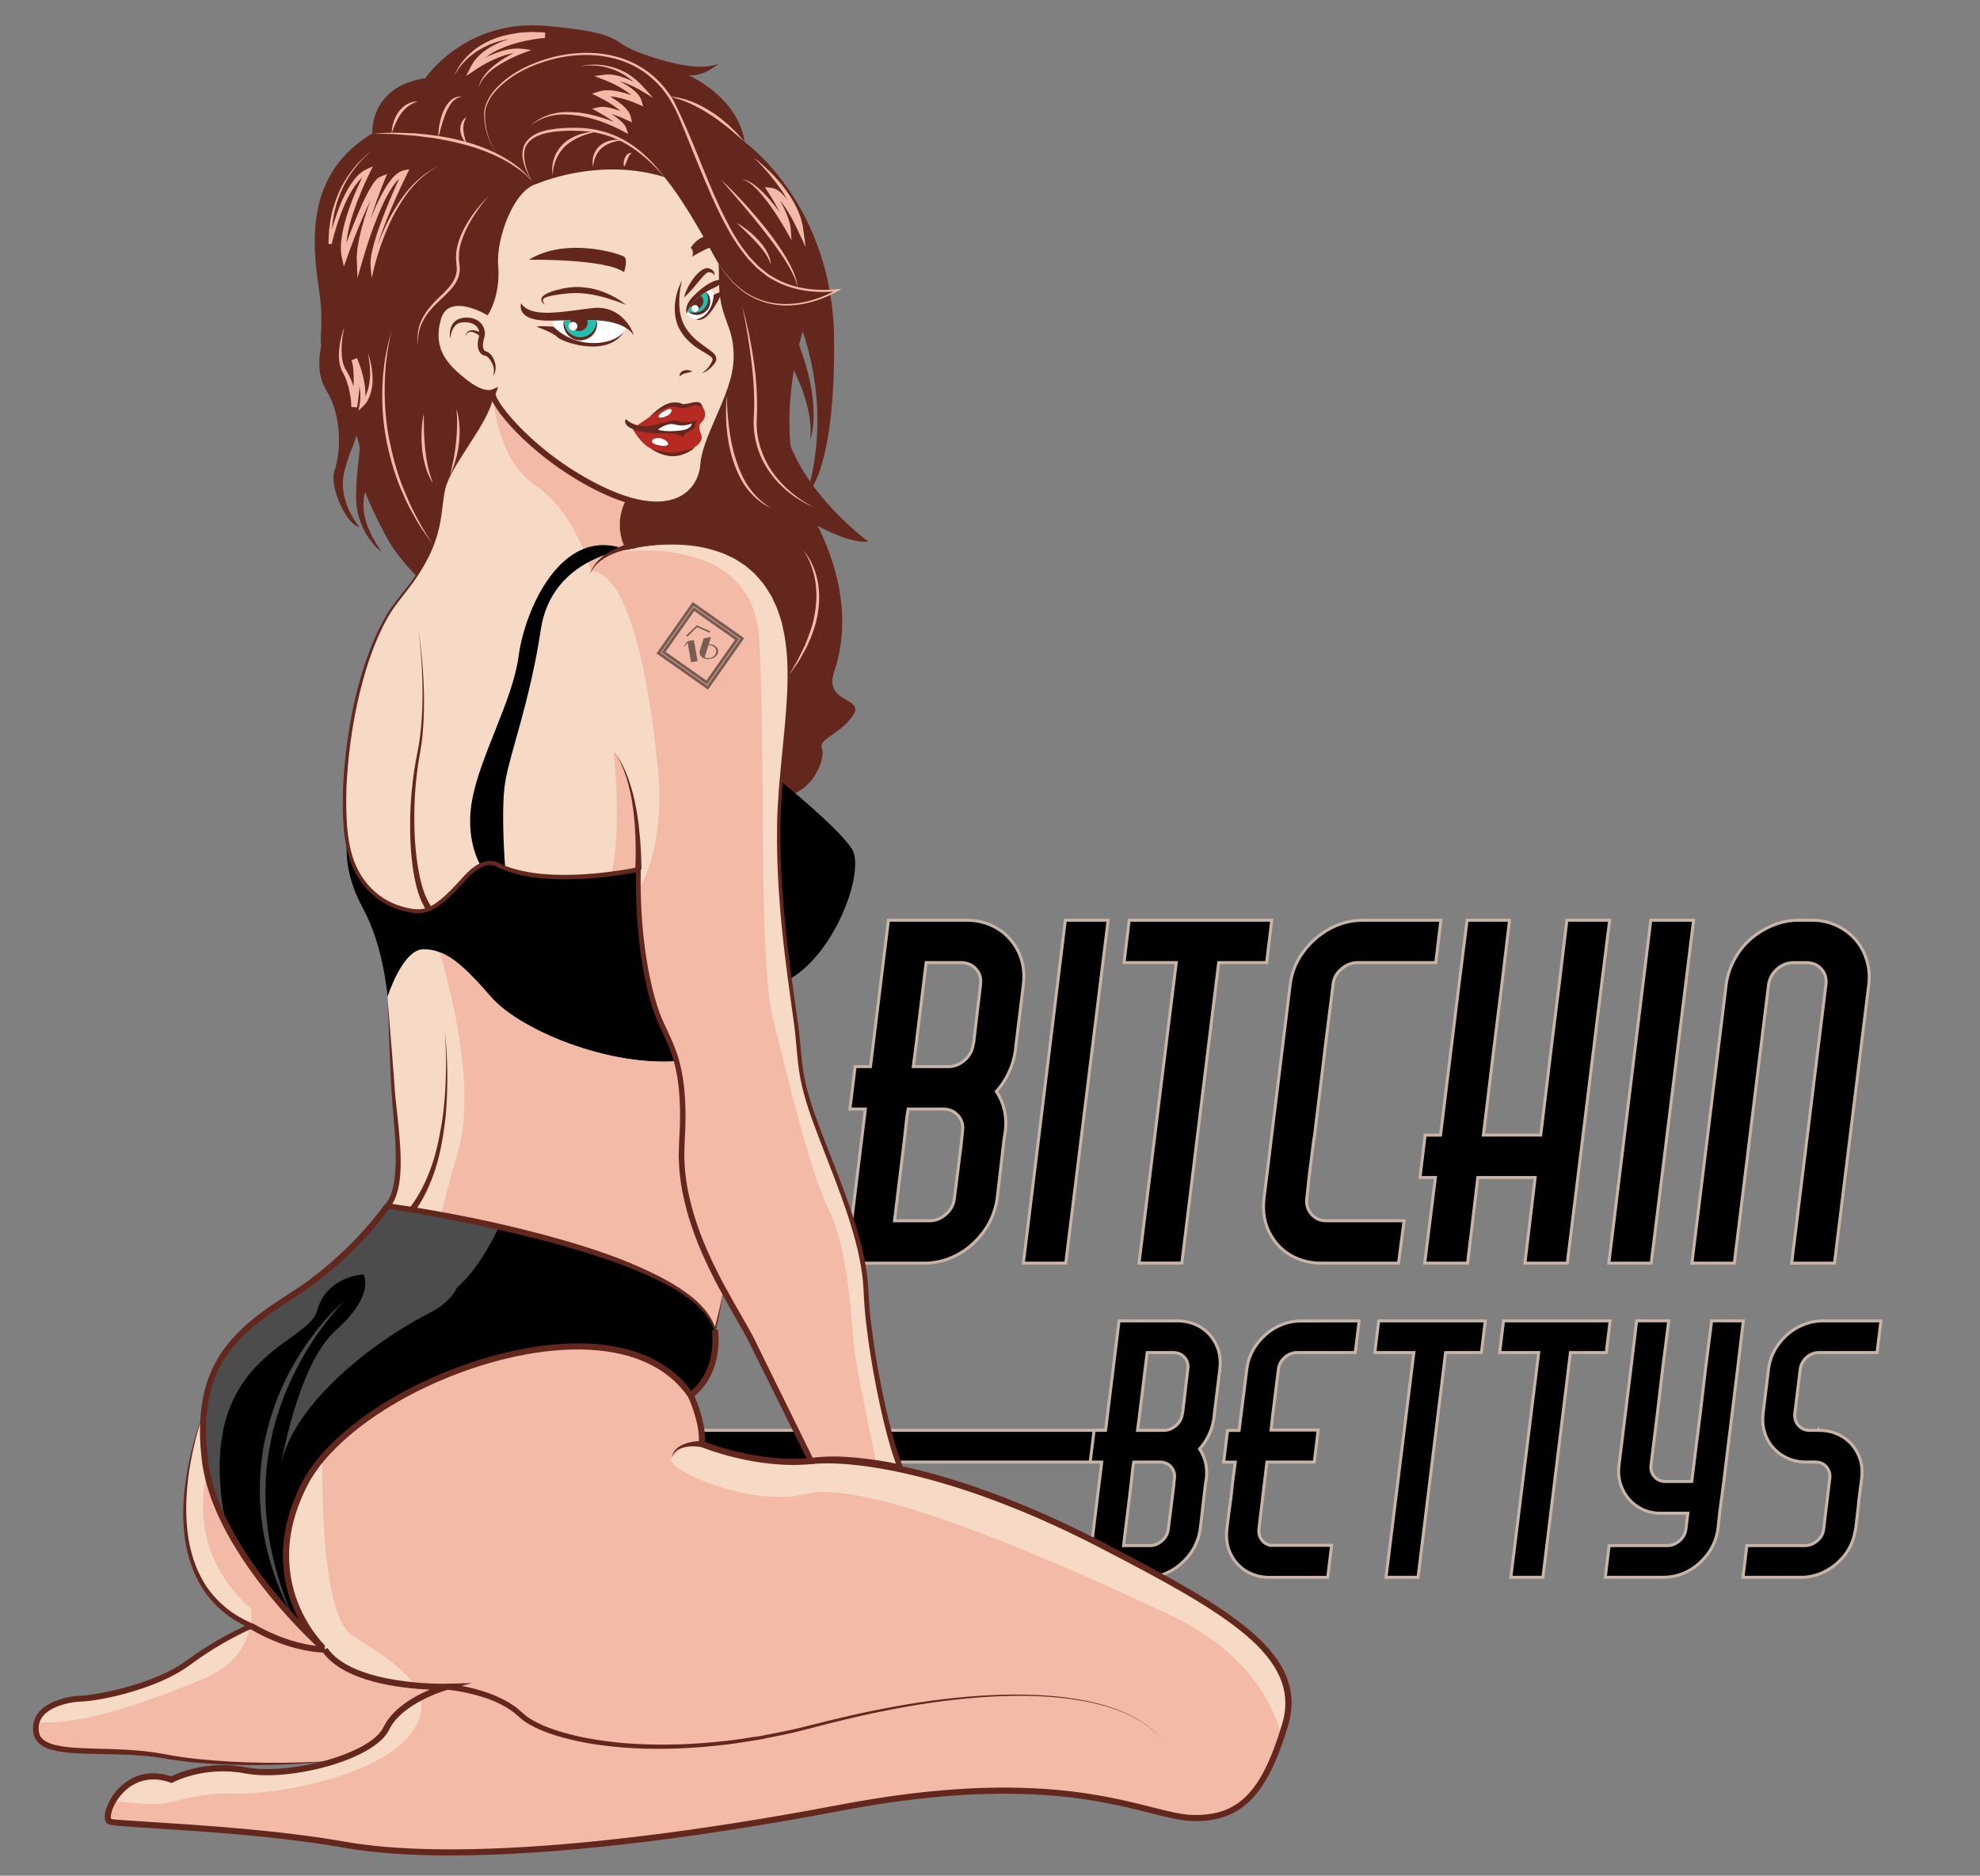 <?xml version="1.0" encoding="utf-8"?>
<!-- Generator: Adobe Illustrator 25.2.2, SVG Export Plug-In . SVG Version: 6.00 Build 0)  -->
<svg version="1.1" id="Layer_4" xmlns="http://www.w3.org/2000/svg" xmlns:xlink="http://www.w3.org/1999/xlink" x="0px" y="0px"
	 viewBox="0 0 664.42 629.5" style="enable-background:new 0 0 664.42 629.5;" xml:space="preserve">
<rect x="0" y="0" width="664.42" height="629.5" fill="#808080" stroke="none"/>
<style type="text/css">
	.st0{stroke:#C9B5A7;stroke-miterlimit:10;}
	.st1{fill:#F6DAC5;}
	.st2{fill:#63271E;}
	.st3{fill:#FFFFFF;}
	.st4{fill:#25BDAD;}
	.st5{fill:#F3BBA7;}
	.st6{opacity:0.3;fill:#FFFFFF;}
	.st7{fill:#B72A22;}
	.st8{opacity:0.5;}
	.st9{fill:none;stroke:#000000;stroke-miterlimit:10;}
</style>
<path class="st0" d="M331.62,310.13c4.02,1.53,7.13,4.14,9.34,7.83c2.2,3.69,3.02,7.88,2.44,12.57l-2.44,19.83l-0.29,2.59
	c-0.38,2.49-1.13,4.89-2.23,7.18c-1.1,2.3-2.47,4.36-4.1,6.18c2.59,3.93,3.59,8.38,3.02,13.36l-0.43,2.59l-2.3,19.83
	c-0.67,4.79-2.56,9.03-5.68,12.72c-3.11,3.69-6.82,6.3-11.14,7.83c-2.49,0.86-5.08,1.29-7.76,1.29h-11.78h-14.22l6.03-49.14
	l0.29-2.59h-5.17l1.44-11.64l0.29-2.59h5.17l6.03-49.14h14.37h11.78C326.88,308.83,329.32,309.26,331.62,310.13z M323,379.67
	c0.29-2.1-0.22-3.88-1.51-5.32s-2.99-2.15-5.1-2.15h-11.64l-0.43,2.59l-0.86,7.9l-3.3,27.01h11.78c2.01,0,3.85-0.74,5.53-2.23
	c1.67-1.48,2.61-3.28,2.8-5.39l2.44-19.4v-0.43L323,379.67z M329.03,330.53c0.29-2.11-0.21-3.88-1.51-5.32
	c-1.29-1.44-3-2.15-5.1-2.15h-11.64l-3.3,27.01l-1.01,7.9h11.78c2.01,0,3.85-0.74,5.53-2.23c1.67-1.48,2.61-3.28,2.8-5.39l0.14-0.29
	L329.03,330.53z"/>
<path class="st0" d="M371.85,308.83l-14.22,115.09h-14.22l14.08-115.09L371.85,308.83L371.85,308.83z"/>
<path class="st0" d="M426.76,308.83l-1.72,14.22h-1.29h-14.8l-12.36,100.86h-14.37l12.5-100.86h-3.3H377.2l1.72-14.22h9.2h8.33h8.48
	h5.75L426.76,308.83L426.76,308.83z"/>
<path class="st0" d="M439.26,395.18l-0.72,6.9c-0.29,2.11,0.22,3.9,1.51,5.39c1.29,1.49,2.94,2.23,4.96,2.23h26.15l-1.87,14.22
	h-26.01c-2.59,0-5.03-0.43-7.33-1.29c-4.02-1.53-7.14-4.14-9.34-7.83s-3.02-7.92-2.44-12.72l0.86-6.9l1.72-14.22l6.18-50.43
	c0.57-4.69,2.44-8.88,5.6-12.57s6.9-6.3,11.21-7.83c2.39-0.86,4.98-1.29,7.76-1.29h26.01l-1.72,14.22h-26.15
	c-2.01,0-3.86,0.72-5.53,2.15c-1.68,1.44-2.61,3.21-2.8,5.32l-2.44,19.54l-3.74,30.89l-0.29,1.72L439.26,395.18z"/>
<path class="st0" d="M540.15,308.83l-2.73,21.7l-11.49,93.39h-14.22l1.72-14.22l1.72-14.51H495.9l-1.72,14.51l-1.72,14.22h-14.37
	l3.59-28.74h-5.17l1.72-14.22h5.17l6.18-50.43l2.73-21.7h14.22l-0.14,1.29l-2.44,20.4l-2.44,19.54l-3.74,30.89h19.25l3.74-30.89
	l2.44-19.54l2.44-20.4l0.14-1.29L540.15,308.83L540.15,308.83z"/>
<path class="st0" d="M568.31,308.83l-14.22,115.09h-14.22l14.08-115.09L568.31,308.83L568.31,308.83z"/>
<path class="st0" d="M616.16,310.56c2.49,1.15,4.6,2.68,6.32,4.6c1.72,1.92,3.02,4.22,3.88,6.9s1.1,5.51,0.72,8.48l-11.49,93.39
	h-14.37l11.49-93.39c0.29-2.11-0.22-3.88-1.51-5.32c-1.29-1.44-2.99-2.15-5.1-2.15h-4.17c-2.11,0-3.98,0.72-5.6,2.15
	c-1.63,1.44-2.59,3.21-2.87,5.32l-11.49,93.39h-14.22l11.49-93.39c0.38-2.97,1.29-5.79,2.73-8.48c1.44-2.68,3.26-4.98,5.46-6.9
	c2.2-1.92,4.69-3.45,7.47-4.6c2.78-1.15,5.7-1.73,8.76-1.73h4.31C610.94,308.83,613.67,309.41,616.16,310.56z"/>
<rect x="223.51" y="480.04" class="st0" width="150" height="10.64"/>
<g>
	<path class="st0" d="M400.53,444.27c3.01,1.14,5.33,3.1,6.98,5.85c1.65,2.76,2.26,5.89,1.82,9.4l-1.82,14.83l-0.22,1.94
		c-0.28,1.86-0.84,3.66-1.67,5.37c-0.82,1.72-1.85,3.26-3.07,4.62c1.94,2.94,2.68,6.27,2.26,9.99l-0.32,1.94l-1.72,14.83
		c-0.5,3.58-1.91,6.75-4.24,9.51c-2.33,2.76-5.11,4.71-8.33,5.85c-1.86,0.64-3.8,0.96-5.8,0.96h-8.81h-10.63l4.52-36.74l0.22-1.94
		h-3.87l1.08-8.7l0.22-1.94h3.87l4.52-36.74h10.75h8.81C396.99,443.3,398.81,443.62,400.53,444.27z M394.09,496.27
		c0.22-1.57-0.16-2.9-1.13-3.98c-0.96-1.08-2.24-1.61-3.81-1.61h-8.7l-0.32,1.94l-0.64,5.91l-2.47,20.2h8.81
		c1.5,0,2.88-0.55,4.14-1.67c1.25-1.11,1.95-2.45,2.09-4.03l1.82-14.51v-0.32L394.09,496.27z M398.59,459.52
		c0.22-1.58-0.16-2.9-1.13-3.98c-0.96-1.08-2.24-1.61-3.81-1.61h-8.7l-2.47,20.2l-0.76,5.91h8.81c1.5,0,2.88-0.55,4.14-1.67
		c1.25-1.11,1.95-2.45,2.09-4.03l0.1-0.22L398.59,459.52z"/>
	<path class="st0" d="M456.07,443.3l-1.29,10.63h-0.96h-15.37h-3.12c-1.58,0-2.98,0.54-4.19,1.61c-1.22,1.08-1.94,2.4-2.15,3.98
		l-1.82,14.61l-0.64,5.8h8.81h6.02h0.96l-1.29,10.75h-0.96h-6.02h-8.92l-2.04,17.09l-0.54,4.51l-0.1,0.76
		c-0.14,1.44,0.14,2.65,0.86,3.66s1.72,1.65,3.01,1.94h9.89h10.63l-1.29,10.63v0.1h-10.75h-8.81c-0.28,0-0.55,0-0.81,0
		c-0.25,0-0.55-0.04-0.91-0.1c-1.22-0.07-2.47-0.36-3.76-0.86c-3.01-1.14-5.34-3.1-6.98-5.85s-2.26-5.92-1.82-9.51l0.64-5.16
		l0.76-5.59l0.54-5.05l0.86-6.55h-3.87l1.29-10.64h3.87l2.58-20.52c0.43-3.51,1.81-6.64,4.14-9.4c2.33-2.76,5.1-4.71,8.33-5.85
		c1.79-0.64,3.72-0.96,5.8-0.96h3.22L456.07,443.3L456.07,443.3z"/>
	<path class="st0" d="M498.41,443.3l-1.29,10.63h-0.96h-11.07l-9.24,75.42h-10.75l9.35-75.42h-2.47h-10.63l1.29-10.63h6.88h6.23
		h6.34h4.3L498.41,443.3L498.41,443.3z"/>
	<path class="st0" d="M540.3,443.3l-1.29,10.63h-0.96h-11.07l-9.24,75.42h-10.75l9.35-75.42h-2.47h-10.63l1.29-10.63h6.88h6.23h6.34
		h4.3L540.3,443.3L540.3,443.3z"/>
	<path class="st0" d="M585,443.3l-1.94,16.23l-4.62,37.71l-1.4,10.63l-0.54,5.16c-0.5,3.58-1.91,6.75-4.24,9.51
		c-2.33,2.76-5.11,4.71-8.33,5.85c-1.86,0.64-3.8,0.96-5.8,0.96h-19.45l1.29-10.63h19.55c1.5,0,2.88-0.55,4.14-1.67
		c1.25-1.11,1.95-2.45,2.09-4.03l0.64-5.16h-8.81h-0.32c-2.22,0-4.24-0.43-6.07-1.29c-1.82-0.86-3.36-2.03-4.62-3.49
		c-1.26-1.47-2.18-3.17-2.8-5.11c-0.61-1.94-0.77-4.01-0.49-6.23l3.98-32.23l1.94-16.23h10.75l-0.1,0.96l-1.94,15.25l-1.72,14.61
		l-2.15,17.51c-0.22,1.5,0.14,2.81,1.08,3.92c0.93,1.11,2.18,1.67,3.76,1.67h8.81l2.9-23.1l1.72-14.61l1.94-15.25l0.1-0.96
		L585,443.3L585,443.3z"/>
	<path class="st0" d="M623.57,505.62l-0.86,7.41l-0.22,0.96c-0.58,3.36-1.99,6.32-4.25,8.86c-2.26,2.54-4.96,4.39-8.11,5.53
		c-0.86,0.28-1.73,0.52-2.63,0.7c-0.9,0.18-1.81,0.27-2.74,0.27h-0.1h-0.32h-8.81h-10.64l1.29-10.63h10.75h8.91
		c1.5-0.07,2.86-0.64,4.08-1.72s1.9-2.36,2.04-3.87l2.04-16.87c0.22-1.5-0.14-2.81-1.08-3.92c-0.93-1.11-2.18-1.67-3.76-1.67h-3.22
		h-0.32h-0.1c-2.15-0.07-4.1-0.52-5.85-1.35c-1.76-0.82-3.26-1.91-4.52-3.28s-2.21-2.97-2.85-4.83c-0.64-1.86-0.9-3.83-0.76-5.91
		l0.1-0.96l1.82-14.83c0.43-3.51,1.81-6.64,4.14-9.4c2.33-2.76,5.14-4.71,8.43-5.85c1.79-0.64,3.69-0.96,5.7-0.96h8.81h10.63
		l-1.29,10.63h-10.64h-8.81c-1.58,0-2.98,0.54-4.19,1.61c-1.22,1.08-1.94,2.4-2.15,3.98l-1.82,14.83c-0.14,1.58,0.25,2.9,1.18,3.98
		c0.93,1.08,2.15,1.65,3.65,1.72h3.33v-0.1l0.1,0.1c1.94,0,3.72,0.32,5.37,0.96c3.01,1.14,5.34,3.1,6.98,5.85
		c1.65,2.76,2.26,5.89,1.82,9.4l-0.96,7.41L623.57,505.62z"/>
</g>
<g>
	<path class="st1" d="M146.11,585.28c-10.68,2.78-22.11,4.57-33.37,5.6c-22.75,2.08-44.68,0.97-57.56-1.46
		c-19.21-3.62-42.09,1.5-43.14-8.37c-0.12-1.19-0.02-2.26,0.29-3.21c2.12-6.89,13.76-7.71,13.76-7.71c6.75,0,26.56-4.28,36.89-11.95
		c9.83-7.32,19.07-11.5,20.96-12.32c0.23-0.1,0.35-0.14,0.35-0.14c-0.1-0.04-0.21-0.08-0.29-0.14
		c-37.69-16.85-15.55-71.78-15.55-71.78c35.61-1.23,98.99,67.76,98.99,67.76S178.36,576.86,146.11,585.28z"/>
	<path class="st2" d="M124.96,44.75c0,0-1.17-15.59,17.74-18.51c0,0,13.45-20.07,40.73-17.54s20.07,5.08,32.16,9.36
		c12.08,4.28,20.66,5.45,25.53,3.31c0,0-4.87,4.48-10.13,3.9c0,0,16.57,7.02,18.9,22.41c0,0,29.62,20.85,30.01,66.26
		c0.39,45.41-9.35,52.23-9.35,52.23s9.16-23.97-1.17-54.96c0,0-11.5,35.67,2.34,60.22s11.91,43.07,8.2,53.99
		c-3.71,10.91,10.71,8.38,6.23,14.81c-4.48,6.43-11.69,7.8-10.33,10.91c1.36,3.12-3.21,17.07-16.22,16.43
		c-13.01-0.64-112.6-54.82-129.95-87.37s-1.42-17.93-14.06-43.07s-5.62-20.85-8.55-39.95S103.91,57.42,124.96,44.75z"/>
	<path d="M262.11,262.28c0,0,19.54,15.76,23.83,22.77c4.29,7.02-5.19,34.42-20.92,43.52C265.02,328.58,248.8,283.94,262.11,262.28z"
		/>
	<path class="st1" d="M431.19,578.94c-0.39,1.28-0.78,2.51-1.15,3.7c-6.81,20.55-15.16,27.85-29.89,27.48
		c-15.59-0.39-41.72-17.92-117.71-3.5c-76.01,14.42-133.76,18.31-166.86,12.47c-22.24-3.93-48.71-5.58-64.66-6.58
		c-0.04,0.02-0.06,0-0.08,0c-7.74-0.49-12.96-0.84-13.97-1.21c-0.45-0.19-0.68-0.7-0.7-1.48c-0.02-1.32,0.56-3.29,1.75-5.35
		c2.94-5.16,9.59-10.78,19.61-7.2c0,0,1.13-0.64,3.19-1.38c4.18-1.54,12.1-3.58,21.77-1.75c14.42,2.74,42.38-4.28,47.11-14.03
		c2.28-4.67,7.06-8.11,11.42-10.39c4.69-2.49,8.89-3.64,8.89-3.64s-4.59,0.12-10.76-0.43c-10.1-0.95-24.5-3.74-30.16-12.03
		c0,0-3.29-2.57-7.39-7.18c-0.02-0.02-0.02-0.02-0.04-0.04c-8.37-9.42-20.16-27.34-14.4-49.29c2.37-9.03,10.43-17.86,21.42-25.69
		c28.82-20.55,77.78-34.27,96.69-26.93c26.11,10.12,26.5,23.76,26.5,23.76s4.2,8.64,3.79,16.11v0.27c0,0,18.19,7.55,36.64,5.72
		c18.43-1.81,54.04,5.72,97.18,28.06C412.49,540.76,438.21,555.57,431.19,578.94z"/>
	<path d="M231.75,468.24c-23.21-33.92-97.8-9.28-123.62,21.17c-2.37,2.78-4.32,5.62-5.78,8.46c-5.74,11.09-7.02,20.86-6.11,29.03
		c1.52,14.4,9.79,23.74,12.12,26.17c-3.58-3.29-22.07-20.74-32.57-41.43c-2.94-5.76-5.23-11.79-6.42-17.82
		c-0.23-1.11-0.41-2.24-0.56-3.35c-3.89-31.17,8.97-42.87,29.23-55.73c20.28-12.86,31.97-30.01,31.97-30.01s-0.64-3.76,39.66,1.95
		c4.55,0.64,9.63,1.42,15.31,2.32c55.73,8.97,54.95,37.42,54.95,37.42C241.5,462.01,231.75,468.24,231.75,468.24z"/>
	<path class="st1" d="M244.24,419.14c-0.39,12.47-4.3,27.28-4.3,27.28c-4.18-16.23-42.3-27.9-72.48-34.71
		c-7.12-1.6-13.8-2.94-19.5-3.99c-10.74-2-17.94-3-17.94-3c0.1-0.1,0.19-0.21,0.25-0.33c0.02-0.02,0.02-0.02,0.04-0.02
		c5.47-6.87,2.82-24.44,1.67-37.46c-1.17-13.25-1.95-32.36-1.95-32.36c-2.72-16.75,8.19-23.25,8.19-23.25s7.41-0.51,21.05,0
		c13.64,0.51,50.67,13.12,53.01,14.3c2.35,1.17,27.67,25.72,27.67,25.72s1.75,20.67,3.02,39.62
		C243.76,402.97,244.38,414.28,244.24,419.14z"/>
	<path d="M231.75,355.61c-24.15,3.89-56.9-9.36-67.04-21.07c-7.36-8.52-12.26-13.1-17.1-14.94c-1.79-0.72-3.58-1.03-5.49-1.03
		c-7.04,0-12.1,15.96-12.1,15.96s-1.17-16.75-8.19-29.62c-7.02-12.86-5.33-22.22-5.33-22.22l16.25,5.86l15.59-8.64
		c0,0,31.17,0.84,41.31,0.06c10.14-0.78,28.06,7.41,28.06,7.41l11.79,57.29L231.75,355.61z"/>
	<path class="st1" d="M302.04,492.42c0,0-3.29-0.74-7.96-1.44c-6.38-0.97-15.31-1.83-21.91-0.64c0,0-13.78-28.84-20.53-41.58
		c-6.77-12.73-24.69-38.45-22.88-65.21c1.83-26.78-4.16-33.02-7.8-42.11c-3.25-8.08-6.44-23.33-6.75-42.3
		c-0.04-1.38-0.04-2.78-0.04-4.2c0.02-0.1,0-0.21,0-0.31c0-0.95,0-1.87,0.04-2.82c0,0-0.04,0-0.1,0.02
		c-0.64,0.14-4.05,0.84-8.91,1.48c-10.41,1.36-27.5,2.41-38.28-3.07c0,0-4.16-3.13-10.92,4.42c-6.75,7.53-10.9,11.17-15.59,11.17
		c-4.67,0-20.51-3.13-23.9-23.14c-3.37-20,2.35-63.83,17.67-82.06c15.35-18.23,13-27.85,15.08-36.68
		c1.83-7.86,13.91-20.78,16.23-30.3c0.16-0.6,0.27-1.19,0.33-1.77c0.06-0.6,0.08-1.15,0.06-1.71l3.27,2.78l40.98,34.64
		c0,0-4.65,7.67-0.31,16.27c0.08,0.21,0.19,0.41,0.31,0.62c0,0,3.74-1.05,9.28-1.58c0.43-0.02,0.84-0.04,1.23-0.1
		c10.51-0.86,26.46,0.35,35.94,13.12c15.06,20.26,4.67,52.99,4.67,83.67c0,30.65,5.45,57.95,6.5,69.64
		c1.03,11.71,1.3,15.86,8.04,33.26c6.77,17.4,14.3,35.34,14.81,51.18C291.14,449.54,297.11,480.46,302.04,492.42z"/>
	<path class="st2" d="M178.69,61.13c0,0-7.35-7.02-7.16-13.06c0.19-6.04,35.66-21.44,50.28,2.34s3.32,18.51,3.32,18.51L178.69,61.13
		z"/>
	<path class="st1" d="M247.22,120.31c-0.27,12.2-10.39,25.72-11.17,35.59c-0.68,8.62-8.29,17.24-25.96,11.69
		c-2.57-0.8-5.35-1.91-8.35-3.37c-21.68-10.47-35.05-26.87-36.31-31.5c-0.12-0.43-0.14-0.76-0.06-0.97c0,0-3.13,1.54-9.61-3.64
		c-6.5-5.2-11.71-10.66-8.85-21.05c2.86-10.41,16.38-2.61,16.38-2.61s3.64-5.97,2.86-15.33c-0.78-9.36,5.45-26.25,13.52-28.33
		c0,0,29.11-13.25,56.39,3.37c0,0,6.5,14.03,6.23,28.6C242.01,107.31,247.49,108.09,247.22,120.31z"/>
	<path class="st2" d="M178.69,61.13c0,0-15.54-5.46-16.12-22.42c-0.58-16.96,50.09-36.44,65.48,0s21.24,61.78,53.01,58.66
		c0,0-26.18,16.57-41.12-10.91c-14.94-27.48-25.92-42.49-45.8-43.07S172.59,50.42,178.69,61.13z"/>
	<path class="st2" d="M109.56,110.82c0,0-5.46,11.3,0,20.27s4.68,21.05,2.73,26.7c-1.95,5.65,4.09,18.51,8.38,19.1
		c0,0-7.66-8.58-5.1-18.71c2.56-10.13,5.29-10.28,4.12-20.15C118.52,128.17,109.56,110.82,109.56,110.82z"/>
	<path class="st2" d="M128.07,185.27c0,0-8.77-6.24-8.58-19.1s2.72-16.37,0-24.56c-2.73-8.19,4.29-10.72,4.29-10.72
		s5.26,18.9,2.54,25.34C123.59,162.66,117.16,169.48,128.07,185.27z"/>
	<path class="st2" d="M262.36,117.25c0,0,10.91,15.79,9.55,30.21c0,0,4.87-12.08-5.65-36.25
		C255.73,87.04,262.36,117.25,262.36,117.25z"/>
	<path class="st2" d="M291.39,181.76c0,0-29.23-21.05-29.43-47.55c0,0-8.38,17.15-5.65,26.12
		C259.04,169.29,282.43,182.93,291.39,181.76z"/>
	<path class="st2" d="M209.41,91.33c0,0,1.43-4.29,0-5.2s-19.1-6.76-31.96,1.04C177.45,87.17,203.04,86.78,209.41,91.33z"/>
	<path class="st3" d="M185.76,109.65c0,0-0.63-2.48,0-3.64c0.63-1.15,22.84-1.43,24.28,3.64l-0.64,1.67
		C209.41,111.32,200.05,123.03,185.76,109.65z"/>
	<path class="st2" d="M231.76,83.17c0,0,1.3,0.88,0.52,2.96c0,0,4.46-2.67,5.87-2.96c1.41-0.29-0.29-4.06-0.29-4.06
		S234.62,78.92,231.76,83.17z"/>
	<path class="st3" d="M230.43,105.31c0,0,1.62,1.77,3.05,1.89s6.79-1.9,6.04-8.3c0,0-0.9-1.74-1.56-2.55
		C237.3,95.54,230.54,102.28,230.43,105.31z"/>
	<path class="st4" d="M200.25,108.19c0,3.04-2.47,5.51-5.53,5.51c-3.04,0-5.51-2.47-5.51-5.51c0-0.23,0.02-0.45,0.04-0.68
		c3.58-0.1,7.41-0.25,10.96-0.02C200.23,107.72,200.25,107.95,200.25,108.19z"/>
	<path class="st4" d="M237.96,100.83c0,2.49-2,4.48-4.48,4.48c-1.01,0-1.93-0.33-2.69-0.91c1.25-2.88,3.85-5,6.15-6.42
		C237.59,98.77,237.96,99.76,237.96,100.83z"/>
	<path class="st2" d="M243.91,92.52c-0.12,0.49-0.33,0.8-0.62,0.97C243.64,92.99,243.85,92.62,243.91,92.52z"/>
	<path class="st5" d="M209.82,183.88c-8.72,2.28-11.5,7.86-11.5,7.86s-4.9-19.46-18.66-28.82c-11.31-7.67-13.68-23.74-14.17-29.25
		c-0.02-0.37-0.06-0.68-0.06-0.95c1.25,4.63,14.63,21.02,36.31,31.5c3,1.46,5.78,2.57,8.35,3.37l0.04,0.02
		C210.13,167.6,205.48,175.28,209.82,183.88z"/>
	<path class="st5" d="M294.08,490.98c-6.38-0.97-15.31-1.83-21.91-0.64c0,0-13.78-28.84-20.53-41.58
		c-6.77-12.73-24.69-38.45-22.88-65.21c1.83-26.78-4.16-33.02-7.8-42.11c-3.25-8.08-6.44-23.33-6.75-42.3
		c3.79-6.91,8.54-20.1,6.58-40.84c-3.09-32.89-10.33-66.41-22.49-66.57c0,0,2.94-4.73,7.22-6.3c0,0,46.88-7.96,49.21,28.68
		c2.35,36.64-0.39,107.96,4.69,127.83c5.06,19.89,12.08,50.55,18.7,64.06c6.62,13.52,7.41,36.12,8.58,46.66
		C287.56,460.16,291.76,480.11,294.08,490.98z"/>
	<path class="st5" d="M244.24,419.14c-0.39,12.47-4.3,27.28-4.3,27.28c-5.16-20.06-62.17-33.16-91.98-38.7
		c1.13-4.67,2.92-11.6,5.84-21.7c5.92-20.59-2.55-53.9-6.19-66.41c4.83,1.83,9.73,6.42,17.1,14.94
		c10.14,11.71,42.89,24.95,67.04,21.07l-2.24-10.92l3.02,1.44l10.43,44.81C243.76,402.97,244.38,414.28,244.24,419.14z"/>
	<path class="st5" d="M205.91,252.32c6.34,7.28,7.86,28.29,8.21,39.52c-0.64,0.14-4.05,0.84-8.91,1.48
		C208.77,277.56,205.91,252.32,205.91,252.32z"/>
	<path class="st5" d="M214.22,299.14c-0.04-1.38-0.04-2.78-0.04-4.2C214.24,297.56,214.22,299.14,214.22,299.14z"/>
	<path class="st5" d="M430.04,582.65c-6.81,20.55-15.16,27.85-29.89,27.48c-15.59-0.39-41.72-17.92-117.71-3.5
		c-76.01,14.42-133.76,18.31-166.86,12.47c-22.24-3.93-48.71-5.58-64.66-6.58c-0.04,0.02-0.06,0-0.08,0
		c-6.01-1.01-10.96-1.91-14.67-2.69c-0.02-1.32,0.56-3.29,1.75-5.35c4.38,0.27,9.5,0.99,13.37,0.99c8.58,0,12.08-3.91,27.67-3.52
		c15.59,0.39,49.5-6.62,59.33-20.65c3-4.28,3.66-8.06,2.72-11.56c-0.37-1.4-1.01-2.76-1.87-4.07c-3.97-6.13-12.55-11.36-20.8-16.7
		c-8.85-5.74-10.35-36.56-10.2-59.54c25.82-30.45,100.41-55.09,123.62-21.17c0,0,4.2,8.64,3.79,16.11c-4.79,0-7.51,1.81-10.14,4.85
		c-3.13,3.62,26.64,16.85,44.89,12.18c18.25-4.67,70.23,15.98,122.07,40.49C416.61,553.35,426.44,569.11,430.04,582.65z"/>
	<path class="st5" d="M149.89,566.09c0,0-4.2,1.15-8.89,3.64c-4.36,2.28-9.13,5.72-11.42,10.39c-2.1,4.34-8.8,8.13-16.85,10.76
		c-22.75,2.08-44.68,0.97-57.56-1.46c-19.21-3.62-42.09,1.5-43.14-8.37c-0.12-1.19-0.02-2.26,0.29-3.21
		c14.5,1.87,41.93-8.39,56.88-14.85c10.35-4.46,13.7-11.93,14.73-17.14c0.02-0.1,0.04-0.21,0.06-0.29c0.6-3.27,0.29-5.58,0.29-5.58
		c-17.07-15.06-17.69-33.14-14.91-46.16c4.14,21.07,21.91,41.95,32.17,52.58c0.02,0.02,0.02,0.02,0.04,0.04
		c4.09,4.61,7.39,7.18,7.39,7.18c5.66,8.29,20.06,11.09,30.16,12.03C145.3,566.21,149.89,566.09,149.89,566.09z"/>
	<path d="M210.13,184.49c0,0-25.01,2.6-28.65,26.77s-10.39,41.58-11.95,51.19c-1.56,9.61,0,28.94,0,28.94l-6.96,1.2
		c0,0-6.82-8.58-4.22-23.65c2.6-15.07,13.72-33.78,15.7-48.85C176.02,205.02,188.36,175.91,210.13,184.49z"/>
	<path class="st3" d="M93.92,493.69c-0.01,0.08-0.02,0.12-0.02,0.12C93.91,493.77,93.92,493.73,93.92,493.69z"/>
	<path class="st6" d="M167.46,411.71c-3.46,7.34-8.17,15.18-14.09,20.41c-1.48,3.02-4.32,6.03-9.36,8.58
		c-18.17,9.24-45.24,29.91-49.66,50.57c1.54-8.35,7.18-34.85,18.39-44.85c13.39-11.95,9.24-18.7,9.24-18.7s-12.36,0.43-15.59,12.22
		c-3.23,11.77-41.97,15.02-30.59,71.69c-2.94-5.76-5.23-11.79-6.42-17.82c-0.23-1.11-0.41-2.24-0.56-3.35
		c-3.89-31.17,8.97-42.87,29.23-55.73c20.28-12.86,31.97-30.01,31.97-30.01s7.2,1.01,17.94,3
		C153.66,408.77,160.34,410.11,167.46,411.71z"/>
	<path class="st2" d="M220.33,170.38c-4.76,0-10.99-1.34-19.03-5.23c-20.65-9.98-35.08-26.26-36.81-32.17
		c-1.64,0.13-4.75-0.36-9.38-4.07c-6.33-5.07-12.26-10.95-9.18-22.12c0.76-2.75,2.27-4.61,4.5-5.53c4.36-1.79,10.16,0.68,12.43,1.81
		c0.91-1.92,2.84-6.95,2.27-13.85c-0.79-9.49,5.56-27.16,14.28-29.41c0.13-0.07,29.75-13.23,57.18,3.5l0.27,0.16l0.13,0.28
		c0.27,0.58,6.59,14.41,6.33,29.03c-0.13,7.39,1.24,11.11,2.57,14.72c1.29,3.49,2.5,6.79,2.37,12.83
		c-0.15,6.86-3.22,13.91-6.2,20.72c-2.38,5.46-4.64,10.62-4.98,14.94c-0.41,5.25-3.11,9.67-7.4,12.13
		C227.51,169.36,224.47,170.38,220.33,170.38z M167.2,129.85l-0.88,2.27c-0.27,2.58,13.04,20.13,35.87,31.17
		c14.24,6.88,22.25,5.46,26.45,3.04c3.69-2.12,6.01-5.95,6.37-10.51c0.37-4.66,2.69-9.98,5.14-15.6c2.89-6.63,5.89-13.49,6.03-19.94
		c0.12-5.66-1.03-8.78-2.24-12.08c-1.39-3.78-2.83-7.69-2.69-15.46c0.23-13.02-5.12-25.81-6.01-27.85
		c-26.41-15.89-54.87-3.28-55.16-3.16c-7.75,2.02-13.65,18.48-12.91,27.3c0.8,9.58-2.85,15.7-3.01,15.95l-0.52,0.86l-0.87-0.5
		c-0.07-0.04-7.1-4.03-11.57-2.19c-1.63,0.67-2.71,2.03-3.29,4.17c-2.75,9.98,2.45,15.14,8.48,19.97c5.75,4.6,8.51,3.52,8.54,3.51
		L167.2,129.85z"/>
	<path class="st2" d="M151.14,622.71c-13.89,0-25.89-0.86-35.74-2.6c-21.88-3.87-48.17-5.53-63.88-6.52
		c-9.58-0.61-13.87-0.89-15.02-1.32c-1.52-0.57-1.79-2.77-0.7-5.73c2.33-6.36,9.98-14.28,21.64-10.38
		c2.14-1.07,12.03-5.51,25.22-3.01c13.95,2.64,41.53-4.25,46-13.47c3.09-6.38,10.44-10.46,15.57-12.63
		c-9.73-0.42-29.07-2.57-36.1-12.84l1.7-1.16c8.71,12.74,39.73,12.04,40.05,12.03l8.48-0.24l-8.18,2.26
		c-0.15,0.04-15.2,4.28-19.66,13.49c-4.89,10.08-33.36,17.41-48.23,14.59c-13.87-2.63-24.16,2.95-24.26,3.01l-0.41,0.22l-0.44-0.16
		c-9.7-3.46-15.33,2.4-17.31,5.09c-2.53,3.44-2.95,6.55-2.56,7.06c0.83,0.29,7.09,0.68,14.34,1.14c15.75,1,42.11,2.67,64.1,6.55
		c33.65,5.94,92.78,1.51,166.49-12.47c57.59-10.93,86.77-3.55,104.21,0.86c5.6,1.41,10.02,2.53,13.73,2.63
		c15.37,0.39,23.18-7.59,30.04-30.45c6.81-22.7-18.87-37.34-61.34-59.34c-44.86-23.24-80.07-29.59-96.61-27.96
		c-18.49,1.82-36.38-5.48-37.13-5.79l-0.68-0.28l0.05-0.74c0.5-7.18-3.63-15.77-3.67-15.85l1.85-0.9c0.17,0.36,4.13,8.6,3.91,16.13
		c3.43,1.31,19.47,6.98,35.48,5.38c17.6-1.73,52.55,4.76,97.76,28.18c43.4,22.49,69.63,37.5,62.36,61.76
		c-7.1,23.67-15.81,32.3-32.06,31.91c-3.94-0.1-8.46-1.24-14.18-2.69c-17.27-4.37-46.17-11.68-103.32-0.84
		C230.17,617.59,185.04,622.71,151.14,622.71z"/>
	<path class="st2" d="M210.13,167.6c-1.38,2.59-2.11,5.52-2.11,8.45c-0.01,1.46,0.16,2.93,0.56,4.34c0.34,1.43,0.96,2.76,1.62,4.06
		l-0.09-0.04c7.16-1.81,14.64-2.41,22-1.64c3.69,0.38,7.3,1.3,10.79,2.55c0.85,0.36,1.69,0.77,2.53,1.16l1.26,0.59
		c0.41,0.22,0.79,0.49,1.19,0.73l2.36,1.49c0.74,0.55,1.43,1.19,2.14,1.78c1.51,1.12,2.62,2.63,3.87,4.01
		c1.21,1.41,2.08,3.08,3.14,4.61c0.77,1.69,1.7,3.32,2.32,5.07c0.57,1.77,1.3,3.49,1.64,5.32c1.76,7.23,1.99,14.72,1.76,22.1
		c-0.53,14.79-2.93,29.41-3.21,44.12c-0.23,14.71,0.95,29.43,2.73,44.05c0.88,7.32,1.98,14.6,2.98,21.92
		c1.14,7.33,1.13,14.77,2.86,21.86c1.69,7.11,4.44,13.96,7.1,20.83c2.69,6.86,5.42,13.73,7.81,20.74c2.37,7,4.46,14.16,5.49,21.56
		c0.55,3.71,0.55,7.46,0.86,11.07c0.29,3.65,0.73,7.3,1.25,10.94c1.03,7.28,2.35,14.52,3.93,21.7c0.78,3.59,1.64,7.17,2.61,10.7
		c0.97,3.53,2.01,7.06,3.38,10.41l0.65,1.59l-1.69-0.36c-4.85-1.02-9.81-1.79-14.76-2.24c-4.94-0.43-9.96-0.59-14.75,0.22
		l-0.71,0.12l-0.32-0.65l-11.67-23.54l-5.83-11.77l-2.92-5.89c-1.01-1.93-2.08-3.82-3.17-5.72c-4.36-7.59-8.72-15.28-12.21-23.4
		c-1.81-4.03-3.26-8.22-4.58-12.44c-1.18-4.27-2.24-8.59-2.71-13.01c-0.33-2.2-0.34-4.43-0.48-6.65c0.07-2.21,0.07-4.49,0.22-6.64
		c0.28-4.35,0.32-8.71,0.08-13.04c-0.25-4.33-0.84-8.63-2.02-12.77c-1.17-4.15-3.09-8.01-4.94-12.04
		c-1.83-4.07-3.05-8.36-4.05-12.66c-1-4.3-1.73-8.66-2.29-13.03c-1.12-8.74-1.47-17.56-1.29-26.36l0.94,0.77
		c-3.97,0.81-7.94,1.38-11.95,1.82c-4,0.43-8.02,0.72-12.06,0.73c-4.03,0-8.08-0.13-12.09-0.78c-4-0.64-7.98-1.63-11.68-3.46
		l-0.02-0.01l-0.09-0.06c-0.73-0.47-1.94-0.61-2.97-0.41c-1.08,0.18-2.12,0.68-3.09,1.29c-1.98,1.23-3.54,2.97-5.18,4.81
		c-1.65,1.79-3.33,3.56-5.16,5.22c-1.82,1.64-3.82,3.21-6.23,4.13c-1.2,0.45-2.52,0.68-3.8,0.63c-1.27-0.03-2.5-0.23-3.72-0.49
		c-2.43-0.54-4.77-1.43-6.95-2.62c-4.37-2.39-7.92-6.16-10.22-10.55c-2.32-4.4-3.32-9.34-3.79-14.18
		c-0.43-4.87-0.42-9.75-0.27-14.61c0.48-9.72,1.78-19.39,3.88-28.89c2.23-9.45,5.18-18.84,9.92-27.38c2.3-4.33,5.65-7.98,8.54-11.81
		c2.9-3.86,5.45-7.99,7.33-12.44c0.9-2.23,1.66-4.53,2.2-6.88c0.53-2.35,0.86-4.75,1.17-7.16c0.34-2.4,0.59-4.84,1.44-7.15
		c0.87-2.29,2.1-4.4,3.35-6.48c2.55-4.13,5.36-8.09,7.87-12.23c1.26-2.07,2.46-4.18,3.41-6.41c0.94-2.21,1.76-4.57,1.66-7.01
		c0.12,2.45-0.68,4.81-1.6,7.04c-0.93,2.24-2.12,4.37-3.36,6.45c-2.48,4.17-5.26,8.15-7.76,12.3c-1.23,2.08-2.43,4.2-3.26,6.45
		c-0.81,2.26-1.03,4.7-1.36,7.09c-0.29,2.41-0.6,4.82-1.11,7.2c-0.52,2.38-1.26,4.71-2.16,6.98c-1.86,4.51-4.4,8.71-7.28,12.63
		c-2.91,3.93-6.15,7.51-8.38,11.8c-4.61,8.48-7.44,17.83-9.59,27.22c-2.06,9.44-3.32,19.06-3.77,28.71
		c-0.14,4.83-0.14,9.66,0.31,14.45c0.48,4.77,1.46,9.53,3.7,13.73c2.22,4.19,5.59,7.75,9.75,10.01c2.08,1.12,4.32,1.96,6.62,2.47
		c2.32,0.49,4.68,0.75,6.8-0.11c2.13-0.82,4.03-2.3,5.79-3.9c1.76-1.61,3.42-3.36,5.05-5.14c1.58-1.77,3.28-3.71,5.44-5.06
		c1.07-0.68,2.26-1.26,3.58-1.49c1.33-0.21,2.71-0.19,4.05,0.65l-0.1-0.06c3.51,1.72,7.37,2.67,11.27,3.28
		c3.9,0.63,7.89,0.74,11.86,0.73c3.97-0.02,7.95-0.32,11.91-0.75c3.95-0.45,7.91-1.03,11.78-1.83l0.96-0.2l-0.02,0.97
		c-0.16,8.73,0.22,17.47,1.36,26.12c0.57,4.32,1.3,8.62,2.3,12.86c1,4.23,2.2,8.41,3.99,12.34c1.81,3.92,3.83,7.95,5.06,12.25
		c1.24,4.29,1.86,8.73,2.13,13.15c0.26,4.42,0.23,8.85-0.04,13.25c-0.15,2.22-0.13,4.34-0.2,6.51c0.14,2.15,0.15,4.32,0.48,6.46
		c0.47,4.3,1.52,8.52,2.69,12.69c1.31,4.13,2.75,8.24,4.54,12.21c3.46,7.99,7.79,15.58,12.18,23.17c1.09,1.9,2.19,3.82,3.22,5.77
		l2.9,5.91l5.81,11.81l11.62,23.62l-1.03-0.53c5.12-0.84,10.23-0.64,15.27-0.19c5.05,0.48,10.02,1.26,14.99,2.32l-1.04,1.24
		c-1.41-3.49-2.45-7.06-3.42-10.64c-0.97-3.58-1.82-7.18-2.6-10.8c-1.57-7.23-2.87-14.51-3.89-21.84
		c-0.51-3.67-0.95-7.34-1.23-11.04c-0.31-3.73-0.3-7.38-0.82-10.98c-0.99-7.23-3.02-14.32-5.36-21.28
		c-2.36-6.96-5.05-13.82-7.73-20.7c-2.64-6.88-5.39-13.78-7.1-21.05c-1.74-7.3-1.7-14.75-2.81-22c-0.98-7.3-2.06-14.61-2.92-21.94
		c-1.74-14.66-2.87-29.43-2.6-44.23c0.35-14.81,2.73-29.43,3.4-44.13c0.3-7.33,0.13-14.74-1.54-21.88
		c-0.31-1.81-1.02-3.51-1.56-5.25c-0.59-1.73-1.49-3.33-2.23-5c-1.03-1.51-1.87-3.16-3.04-4.55c-1.21-1.36-2.29-2.86-3.76-3.97
		c-0.7-0.59-1.36-1.22-2.09-1.77l-2.31-1.49c-0.39-0.24-0.76-0.51-1.16-0.73l-1.24-0.59c-0.83-0.39-1.65-0.8-2.49-1.16
		c-3.44-1.27-7-2.21-10.66-2.62c-7.3-0.83-14.77-0.3-21.91,1.44l-0.06,0.02l-0.03-0.05c-0.66-1.32-1.27-2.67-1.6-4.11
		c-0.38-1.42-0.54-2.9-0.52-4.37C207.96,173.11,208.72,170.17,210.13,167.6z"/>
	<path class="st2" d="M130.02,334.56l1.43,17.7l0.69,8.84c0.22,2.95,0.38,5.9,0.73,8.83c0.63,5.88,1.35,11.77,1.55,17.74
		c0.08,2.98,0.06,5.99-0.38,9c-0.45,2.98-1.23,6.09-3.33,8.65l-0.56-1.51c19.99,2.92,39.82,6.89,59.24,12.51
		c9.7,2.81,19.32,6.04,28.48,10.4c4.57,2.18,9.06,4.61,13.14,7.66c4.01,3.04,7.8,6.94,9.21,11.97l-0.56,0
		c1.19-4.41,2.21-8.88,3.09-13.38c-0.64,4.54-1.47,9.05-2.53,13.53l-0.24,1.01l-0.32-1.01c-1.51-4.76-5.3-8.35-9.29-11.24
		c-4.05-2.9-8.53-5.2-13.09-7.25c-4.57-2.04-9.26-3.83-14.02-5.43c-4.74-1.63-9.54-3.13-14.38-4.48c-9.67-2.74-19.47-5-29.32-7.05
		c-9.84-2.08-19.74-3.93-29.67-5.43l-1.62-0.24l1.06-1.26c1.72-2.05,2.52-4.88,2.96-7.7c0.42-2.85,0.53-5.78,0.51-8.71
		c-0.06-5.87-0.65-11.76-1.15-17.65c-0.51-5.91-0.64-11.83-0.92-17.75L130.02,334.56z"/>
	<path class="st2" d="M68.45,473.78c-2.27,6.41-3.9,13.03-4.94,19.73c-1.02,6.69-1.36,13.51-0.62,20.21
		c0.69,6.69,2.77,13.25,6.45,18.81c1.88,2.75,4.18,5.18,6.76,7.27c2.58,2.11,5.54,3.67,8.54,5.09l1.75,0.83l-1.76,0.79
		c-7.03,3.14-13.79,7.12-20.04,11.66c-6.35,4.86-13.94,7.73-21.47,9.92c-3.8,1.08-7.65,1.96-11.57,2.54
		c-1.92,0.3-4.06,0.46-5.87,0.53c-1.86,0.21-3.73,0.6-5.5,1.2c-1.76,0.6-3.46,1.42-4.79,2.58c-1.34,1.15-2.23,2.69-2.4,4.41
		c-0.12,1.78,0.19,3.44,1.54,4.48c1.29,1.07,3.11,1.65,4.95,2.02c3.71,0.74,7.62,0.84,11.51,0.98c3.9,0.1,7.81,0.18,11.73,0.42
		c3.92,0.24,7.85,0.6,11.73,1.32c3.84,0.75,7.66,1.32,11.54,1.74c15.5,1.59,31.17,1.67,46.76,0.58c-7.77,0.85-15.59,1.32-23.41,1.45
		c-7.82,0.15-15.66-0.08-23.47-0.79c-3.9-0.35-7.82-0.87-11.66-1.55c-3.81-0.64-7.69-0.93-11.57-1.1c-3.88-0.16-7.78-0.18-11.7-0.28
		c-3.91-0.12-7.86-0.18-11.83-0.95c-1.97-0.41-4.02-0.97-5.78-2.39c-0.88-0.7-1.58-1.71-1.92-2.81c-0.38-1.12-0.3-2.2-0.31-3.28
		c0.19-2.21,1.39-4.29,3.01-5.67c1.61-1.41,3.51-2.32,5.43-2.99c1.93-0.67,3.9-1.09,5.92-1.33c2.08-0.11,3.85-0.25,5.79-0.55
		c3.8-0.6,7.59-1.45,11.32-2.48c7.42-2.12,14.77-4.85,20.91-9.51c6.41-4.6,13.22-8.56,20.48-11.76l-0.02,1.62
		c-3.13-1.49-6.2-3.17-8.87-5.43c-2.66-2.24-5.04-4.82-6.95-7.73c-3.75-5.87-5.75-12.68-6.35-19.51
		c-0.68-6.84-0.09-13.72,1.11-20.43C64.11,486.7,65.92,480.1,68.45,473.78z"/>
	<path class="st2" d="M140.42,211.51c1.19,7.81,1.81,15.72,1.87,23.63c0.01,3.96-0.15,7.92-0.55,11.87
		c-0.35,3.97-1.28,7.84-1.73,11.73c-1.01,7.8-1.23,15.7-0.75,23.53c0.27,3.91,0.72,7.81,1.52,11.62c0.82,3.77,1.95,7.6,4.07,10.57
		l-1.64,1.24c-2.41-3.56-3.41-7.54-4.19-11.46c-0.74-3.94-1.11-7.92-1.3-11.89c-0.31-7.95,0.09-15.91,1.27-23.76
		c0.55-3.95,1.56-7.77,1.99-11.68c0.48-3.9,0.73-7.84,0.8-11.78C141.88,227.26,141.43,219.35,140.42,211.51z"/>
	<path class="st2" d="M149.25,346.12c0.61,5.14,0.84,10.33,0.86,15.51c-0.01,5.18-0.2,10.38-0.87,15.55
		c-0.68,5.15-1.58,10.31-3.19,15.3c-1.63,4.97-3.82,9.82-6.94,14.16l-1.63-1.26c3.08-3.99,5.36-8.59,7.11-13.39
		c1.74-4.82,2.8-9.87,3.64-14.95c0.83-5.09,1.19-10.25,1.37-15.41C149.75,356.46,149.69,351.28,149.25,346.12z"/>
	<path class="st6" d="M115.57,436.55c-3.3,3.44-6.28,7.15-8.96,11.06c-2.73,3.87-5.18,7.93-7.31,12.15
		c-4.29,8.41-7.43,17.41-8.94,26.7c-1.69,9.26-1.65,18.8-0.31,28.13c1.39,9.34,4.14,18.48,7.78,27.29
		c-1.04-2.14-2.13-4.27-3.07-6.46c-0.86-2.22-1.9-4.39-2.61-6.68c-0.78-2.26-1.51-4.54-2.08-6.88c-0.67-2.3-1.1-4.67-1.58-7.02
		c-1.69-9.46-1.73-19.23-0.15-28.73c1.71-9.48,4.9-18.7,9.58-27.09C102.58,450.65,108.42,442.87,115.57,436.55z"/>
	<path class="st2" d="M213.44,183.96c-1.48,0.13-3.05,0.44-4.54,0.83c-1.5,0.41-2.98,0.92-4.38,1.61c-1.4,0.69-2.72,1.54-3.89,2.59
		c-1.14,1.08-2.08,2.37-2.77,3.82c0.52-1.51,1.34-2.93,2.4-4.18c1.1-1.21,2.38-2.24,3.76-3.13c1.39-0.88,2.88-1.58,4.41-2.17
		c1.54-0.59,3.08-1.07,4.77-1.41L213.44,183.96z"/>
	<path class="st2" d="M205.9,252.31c2.33,2.53,3.74,5.77,4.93,8.98c1.14,3.24,2.04,6.59,2.63,9.98c0.36,1.69,0.53,3.4,0.81,5.1
		l0.53,5.14l0.32,5.16l0.14,5.17l-2.06-0.03l0.12-5.1l-0.06-5.1l-0.27-5.09c-0.19-1.69-0.28-3.39-0.55-5.07
		c-0.41-3.38-1.13-6.71-2.1-9.98C209.32,258.22,208.1,254.95,205.9,252.31z"/>
	<path class="st2" d="M149.99,565.06c5.32,0.61,10.48,1.78,15.47,3.73c2.47,1,4.89,2.21,7.1,3.78c1.12,0.73,2.13,1.76,3.11,2.58
		l1.41,1.16l1.61,0.98c4.39,2.52,9.42,4.02,14.43,5.21c5.03,1.22,10.19,1.91,15.35,2.42c10.35,0.91,20.79,0.73,31.15-0.25
		c2.58-0.3,5.18-0.48,7.76-0.88l7.72-1.16c5.11-0.98,10.24-1.93,15.29-3.23c20.2-5.23,40.83-9.43,61.74-10.47
		c10.43-0.5,20.97-0.25,31.26,1.67c5.14,0.96,10.21,2.4,14.95,4.6c4.74,2.18,9.13,5.28,12.33,9.43c-3.23-4.12-7.64-7.18-12.38-9.32
		c-4.75-2.16-9.82-3.55-14.95-4.47c-10.28-1.84-20.78-1.99-31.18-1.41c-20.86,1.21-41.36,5.56-61.52,10.95
		c-5.06,1.35-10.2,2.34-15.33,3.37l-7.76,1.23c-2.58,0.42-5.2,0.63-7.8,0.95c-10.42,1.07-20.94,1.34-31.41,0.5
		c-5.23-0.48-10.45-1.13-15.59-2.33c-5.13-1.18-10.25-2.64-14.96-5.29l-1.74-1.05l-1.62-1.32c-1.03-0.85-1.85-1.7-2.93-2.4
		c-2.06-1.44-4.35-2.58-6.72-3.51c-4.76-1.83-9.88-2.94-14.93-3.48L149.99,565.06z"/>
	<path class="st2" d="M235.41,485.65c-0.89-0.16-1.89-0.24-2.84-0.25c-0.97-0.01-1.93,0.08-2.87,0.3c-0.93,0.23-1.86,0.55-2.62,1.15
		c-0.77,0.59-1.35,1.41-1.69,2.37c0.18-0.99,0.62-1.97,1.35-2.75c0.72-0.79,1.67-1.32,2.64-1.74c0.98-0.41,2.01-0.68,3.06-0.86
		c1.05-0.17,2.07-0.27,3.2-0.26L235.41,485.65z"/>
	<path class="st2" d="M200.21,107.49c0.41,1.53,0.02,3.3-1.04,4.6c-1.03,1.33-2.72,2.12-4.43,2.13c-1.71,0.01-3.4-0.79-4.44-2.11
		c-1.07-1.3-1.47-3.06-1.06-4.6c0.02,1.57,0.61,3.05,1.65,4.07c1.03,1.02,2.42,1.63,3.84,1.61c1.42,0.01,2.82-0.6,3.84-1.62
		C199.61,110.54,200.19,109.06,200.21,107.49z"/>
	<path class="st2" d="M108.94,554.64c-13-0.39-24.71-7.77-25.21-8.09l1.1-1.74c0.12,0.07,11.75,7.39,24.17,7.76L108.94,554.64z"/>
	<path class="st2" d="M210.04,102.32c-2.47-1.05-4.98-1.87-7.49-2.58c-2.51-0.69-5.06-1.18-7.61-1.33c-2.55-0.21-5.07,0.1-7.7,0.46
		c-1.28,0.21-2.59,0.39-3.76,0.8c-0.58,0.19-1.16,0.46-1.3,0.92c-0.1,0.5,0.3,1.14,0.59,1.73c-0.44-0.48-1.06-0.9-1.13-1.78
		c0.08-0.92,0.84-1.41,1.41-1.78c1.25-0.71,2.56-1.1,3.88-1.46c2.58-0.7,5.38-1.13,8.15-0.94c2.76,0.2,5.47,0.82,7.99,1.86
		C205.6,99.23,207.98,100.59,210.04,102.32z"/>
	<path class="st2" d="M229.55,99.82c0.31-1.33,0.83-2.54,1.44-3.7c0.61-1.17,1.34-2.26,2.18-3.3c0.91-0.99,1.75-2.03,3.28-2.67
		c0.22-0.06,0.38-0.15,0.64-0.17c0.25-0.01,0.57-0.02,0.74,0.05c0.35,0.13,0.69,0.25,1.02,0.47c0.31,0.22,0.63,0.51,0.78,0.9
		c0.15,0.39,0.08,0.81-0.12,1.08c-0.04-0.73-0.56-0.98-1.07-1.06c-0.26-0.06-0.55-0.07-0.84-0.06c-0.2,0.06-0.24,0.08-0.47,0.25
		c-0.77,0.57-1.61,1.6-2.38,2.53C233.15,96.04,231.59,98.05,229.55,99.82z"/>
	<path class="st2" d="M228.8,94.19c-0.71,3.12-1.03,6.28-0.77,9.33c0.28,3.06,1.28,5.87,3.27,8.15c1.87,2.39,4.42,4.04,7.06,5.96
		c0.63,0.53,1.38,0.99,1.85,2.01c0.21,0.51,0.23,1.2-0.03,1.64c-0.22,0.52-0.45,0.75-0.71,1.12c-1.06,1.28-2.38,2.39-3.94,2.85
		c1.34-0.87,2.4-2.06,3.11-3.41c0.16-0.31,0.42-0.72,0.44-0.96c0.12-0.28,0.01-0.45-0.08-0.66c-0.26-0.42-0.92-0.87-1.55-1.27
		c-1.32-0.79-2.74-1.61-4.08-2.56c-1.34-0.97-2.58-2.11-3.66-3.41c-1.02-1.31-2-2.78-2.52-4.42c-0.52-1.63-0.78-3.31-0.76-4.97
		C226.43,100.26,227.33,97.04,228.8,94.19z"/>
	<path class="st2" d="M232.28,124.65c-0.86,0.33-1.64,0.45-2.36,0.65c-0.37,0.08-0.69,0.2-0.99,0.34c-0.3,0.14-0.56,0.38-0.81,0.78
		c-0.19-0.43-0.05-1,0.3-1.38c0.33-0.4,0.81-0.61,1.25-0.73C230.56,124.1,231.48,124.18,232.28,124.65z"/>
	<path class="st2" d="M185.76,109.65c0,0-4.68-0.39-5.72,0c0,0,5.85,2.08,7.02,3.51s16.63,7.23,22.35-1.84c0,0-3.02,4.12-11.04,3.79
		C190.34,114.78,185.76,109.65,185.76,109.65z"/>
	<path class="st2" d="M233.48,107.2c0,0,5.36-0.47,6.04-8.3l2.24-0.94c0,0,0.44,0.91-0.82,2.99S236.89,108.4,233.48,107.2z"/>
	<path class="st2" d="M212.76,112.55c-2.51-3.5-7.24-4.71-12.55-5.06c-3.56-0.23-7.39-0.08-10.96,0.02
		c-2.35,0.08-4.59,0.14-6.6,0.06c-9.61-0.39-7.8-5.74-7.8-5.74c2.49,3.64,8.54,3.48,15.82,2.61c2.26-0.27,4.63-0.6,7.06-0.91
		c0.35-0.04,0.68-0.08,1.03-0.12C209.1,102.17,212.58,111.98,212.76,112.55z"/>
	<path class="st2" d="M243.27,93.48c-0.66,0.95-1.87,2.32-3.52,3.04c-0.78,0.35-1.77,0.84-2.82,1.46c-0.58,0.35-1.19,0.76-1.77,1.21
		c-1.32,0.99-2.59,2.22-3.54,3.68c-0.33,0.47-0.62,0.99-0.84,1.52c-0.14,0.29-0.25,0.6-0.35,0.91c0,0-0.21-0.51-0.14-1.36
		c0.02-0.64,0.19-1.44,0.68-2.37c0.31-0.56,0.74-1.15,1.32-1.77c0.41-0.43,0.82-0.84,1.23-1.25c0.68-0.64,1.34-1.21,2-1.73
		c1.69-1.34,3.25-2.24,4.59-2.65C241.58,93.75,242.63,93.9,243.27,93.48z"/>
	<path class="st2" d="M236.93,97.99c0.87,0.69,1.4,1.85,1.41,3.03c0.06,1.19-0.42,2.4-1.26,3.27c-0.84,0.87-2.03,1.4-3.22,1.4
		c-1.18,0.03-2.35-0.45-3.09-1.28c0.99,0.48,2.04,0.66,3.03,0.49c0.98-0.17,1.88-0.62,2.54-1.32c0.68-0.68,1.09-1.61,1.21-2.59
		C237.69,100,237.47,98.95,236.93,97.99z"/>
	<circle class="st2" cx="194.31" cy="108.21" r="2.89"/>
	<path class="st2" d="M236.05,101.12c0,1.42-1.15,2.57-2.57,2.57c-0.72,0-1.38-0.31-1.85-0.8c0.95-1.46,2.22-2.69,3.54-3.68
		C235.7,99.66,236.05,100.33,236.05,101.12z"/>
	<path class="st2" d="M107.66,553.82c-5.11-4.7-22.59-21.61-32.79-41.73c-3.17-6.21-5.36-12.3-6.51-18.08
		c-0.23-1.13-0.42-2.29-0.57-3.42c-4.06-32.52,10.39-44.48,29.7-56.73c19.86-12.59,31.55-29.56,31.67-29.73l1.7,1.16
		c-0.12,0.17-12.04,17.48-32.27,30.3c-19.31,12.25-32.68,23.35-28.76,54.74c0.14,1.08,0.32,2.19,0.54,3.27
		c1.11,5.6,3.24,11.51,6.33,17.55c6.61,13.04,16.34,24.72,23.66,32.51c-2.35-4.41-4.45-10.01-5.16-16.67
		c-1.06-9.62,1.03-19.58,6.22-29.61c1.48-2.87,3.47-5.78,5.91-8.65c18.7-22.05,60.14-39.36,90.52-37.79
		c15.34,0.79,27.11,6.26,34.11,15.83c2.21-1.82,8.17-7.96,6.94-20.27l2.05-0.2c1.61,16.04-8.24,22.53-8.66,22.79l-0.84,0.54
		l-0.56-0.82c-6.54-9.56-18-15.03-33.14-15.82c-29.83-1.58-70.5,15.43-88.84,37.07c-2.35,2.75-4.25,5.53-5.65,8.26
		c-5,9.67-7.02,19.23-6,28.45c1.42,13.41,8.75,22.35,11.84,25.57L107.66,553.82z"/>
	<path class="st5" d="M241.84,60.19c5.54,5.14,10.57,10.8,15.32,16.69c2.29,3.01,4.54,6.06,6.5,9.31c1.85,3.27,3.76,6.74,4,10.56
		c-0.36-1.86-0.97-3.62-1.86-5.28c-0.82-1.68-1.82-3.27-2.81-4.86c-2.08-3.12-4.3-6.15-6.64-9.1
		C251.73,71.58,246.76,65.91,241.84,60.19z"/>
	<path class="st5" d="M178.69,61.13c-1.49-1.91-3.36-3.47-5.33-4.82c-0.96-0.71-2.01-1.32-3.02-1.96c-1.06-0.55-2.09-1.18-3.18-1.67
		c-4.31-2.09-8.88-3.66-13.56-4.71c-2.31-0.65-4.69-1-7.05-1.46c-2.37-0.4-4.77-0.6-7.15-0.95l-7.21-0.54l-7.24-0.27l7.25-0.23
		c2.42,0.04,4.84,0.17,7.26,0.25c4.83,0.42,9.65,1.03,14.38,2.2c4.72,1.15,9.36,2.72,13.67,5.01
		C171.78,54.25,175.91,57.13,178.69,61.13z"/>
	<path class="st5" d="M147.11,46.11c-0.06-2.88,0.48-5.77,1.54-8.49c0.58-1.34,1.3-2.67,2.39-3.72c0.53-0.53,1.19-0.95,1.88-1.24
		c0.37-0.08,0.73-0.21,1.09-0.24c0.37,0,0.74,0.02,1.09,0.05c-1.46,0.14-2.65,0.91-3.49,1.96c-0.84,1.06-1.49,2.28-2.02,3.57
		C148.55,40.59,147.84,43.32,147.11,46.11z"/>
	<path class="st5" d="M156.52,48.16c-0.61-0.57-1.05-1.28-1.4-2.03c-0.36-0.75-0.57-1.58-0.66-2.43c-0.04-0.85,0.07-1.74,0.43-2.53
		c0.34-0.8,0.95-1.44,1.63-1.89c-0.37,0.74-0.74,1.41-0.88,2.15c-0.14,0.73-0.21,1.46-0.15,2.2
		C155.6,45.12,156.03,46.6,156.52,48.16z"/>
	<path class="st5" d="M131.45,44.75c-0.03-1.25,0.22-2.5,0.58-3.7c0.36-1.21,0.93-2.36,1.65-3.42c0.76-1.04,1.71-1.96,2.83-2.6
		c1.11-0.67,2.4-0.95,3.64-0.99c-1.17,0.46-2.28,0.91-3.21,1.65c-0.92,0.73-1.74,1.57-2.43,2.53
		C133.17,40.15,132.24,42.39,131.45,44.75z"/>
	<path class="st5" d="M185.47,58.73c-0.36-1.93-0.13-3.97,0.55-5.85c0.66-1.9,1.87-3.6,3.37-4.95c1.54-1.32,3.35-2.25,5.23-2.87
		c0.95-0.29,1.92-0.48,2.87-0.71c0.98-0.08,1.96-0.2,2.93-0.25c-0.94,0.28-1.89,0.49-2.82,0.74c-0.91,0.32-1.83,0.58-2.71,0.96
		c-1.74,0.77-3.41,1.67-4.83,2.9C187.24,51.17,185.59,54.83,185.47,58.73z"/>
	<path class="st5" d="M199.02,55.99c-0.57-2.45,0.23-5.36,2.29-7.12c1.03-0.84,2.25-1.44,3.52-1.71c0.63-0.14,1.28-0.17,1.91-0.26
		c0.64,0.04,1.27,0.04,1.9,0.11c-1.24,0.27-2.45,0.48-3.59,0.9c-1.13,0.42-2.18,0.97-3.07,1.72c-0.9,0.74-1.55,1.73-2.06,2.81
		C199.42,53.53,199.15,54.74,199.02,55.99z"/>
	<path class="st5" d="M209.41,55.99c-0.25-0.99-0.12-1.97,0.22-2.9c0.2-0.46,0.44-0.92,0.85-1.28c0.38-0.37,1.07-0.63,1.52-0.3
		c-0.5,0.14-0.72,0.46-0.92,0.81c-0.18,0.37-0.35,0.75-0.51,1.16C210.25,54.28,209.95,55.13,209.41,55.99z"/>
	<path class="st5" d="M131.45,111.1c-1.62,6.09-2.26,12.39-2.36,18.66c-0.05,6.26,0.39,12.56,1.73,18.68
		c1.25,6.13,2.99,12.19,5.56,17.92c2.37,5.82,5.57,11.25,8.92,16.59c-1.74-2.62-3.67-5.14-5.27-7.86c-1.51-2.77-3.18-5.48-4.37-8.41
		c-2.74-5.72-4.5-11.86-5.84-18.04c-1.26-6.21-1.73-12.58-1.51-18.9c0.11-3.16,0.45-6.31,0.91-9.44
		C129.78,117.18,130.44,114.08,131.45,111.1z"/>
	<path class="st5" d="M164.06,65.73c-1.61,1.79-3.07,3.72-4.4,5.72c-1.35,1.98-2.56,4.06-3.54,6.24c-0.95,2.18-1.77,4.43-2.04,6.77
		c-0.1,1.17-0.16,2.34,0.02,3.49c0.07,1.16,0.34,2.5,0.06,3.75c-0.43,2.57-2.07,4.66-3.76,6.38c-1.72,1.74-3.53,3.32-5.16,5.06
		c-1.63,1.73-3.01,3.69-3.9,5.9c-0.94,2.2-1.16,4.63-1.19,7.04c-0.14-2.4-0.09-4.87,0.71-7.21c0.82-2.32,2.19-4.41,3.79-6.25
		c1.58-1.87,3.43-3.45,5.07-5.18c1.63-1.7,3.08-3.65,3.42-5.91c0.27-1.13,0.05-2.21-0.02-3.45c-0.17-1.25-0.09-2.49,0.03-3.73
		c0.33-2.46,1.17-4.81,2.25-6.99C157.58,72.97,160.62,69.11,164.06,65.73z"/>
	<path class="st5" d="M153.15,137.27c0.62,1.78,0.88,3.67,1.02,5.55c0.14,1.88,0.07,3.78-0.11,5.66c-0.24,1.87-0.53,3.74-1.05,5.55
		c-0.48,1.82-1.12,3.59-1.91,5.3c0.38-1.84,0.82-3.65,1.14-5.47c0.34-1.82,0.59-3.65,0.8-5.49
		C153.41,144.69,153.54,141,153.15,137.27z"/>
	<path class="st5" d="M142.24,138.71c-0.06,4.02,0.02,7.99,0.43,11.94c0.2,1.97,0.53,3.92,0.91,5.86c0.43,1.93,1.02,3.82,1.72,5.71
		c-2.19-3.41-3.22-7.47-3.66-11.47c-0.19-2.01-0.26-4.04-0.16-6.05C141.58,142.69,141.78,140.68,142.24,138.71z"/>
	<path class="st5" d="M269.57,184.71c2.51,2.83,4,6.47,4.78,10.18c0.78,3.74,0.65,7.62,0.03,11.36l-0.6,2.79l-0.87,2.72
		c-0.26,0.92-0.61,1.8-1,2.66l-1.14,2.6c-0.88,1.68-1.83,3.31-2.76,4.95c-1.09,1.54-2.15,3.1-3.27,4.61l2.83-4.87
		c0.84-1.67,1.7-3.33,2.48-5.03c1.39-3.45,2.79-6.93,3.32-10.62c0.68-3.64,0.8-7.38,0.21-11.04
		C272.97,191.4,271.73,187.79,269.57,184.71z"/>
	<path class="st5" d="M249.04,102.67c1.72,6.15,3.03,12.42,3.93,18.76c0.91,6.33,1.3,12.78,0.98,19.17
		c-0.37,6.29,1.63,12.58,5.22,17.75c1.79,2.6,3.97,4.93,6.41,6.95c2.42,2.05,5.11,3.8,8,5.16c-5.91-2.41-11.24-6.42-15.05-11.65
		c-3.83-5.2-5.91-11.75-5.6-18.24c0.4-6.36,0-12.71-0.74-19.04C251.42,115.21,250.39,108.91,249.04,102.67z"/>
	<path class="st5" d="M243.91,132.71c0.02,3.56,0.27,7.1,0.71,10.61c0.46,3.5,1.06,6.99,2.15,10.34c1.02,3.35,2.36,6.64,4.32,9.55
		c1.96,2.9,4.51,5.38,7.56,7.25c-3.25-1.49-6.05-3.9-8.21-6.8c-2.17-2.91-3.53-6.3-4.66-9.7c-1.03-3.44-1.66-6.99-1.96-10.56
		C243.55,139.84,243.5,136.26,243.91,132.71z"/>
	<path class="st5" d="M247.23,74.83c1.37,0.73,2.64,1.64,3.86,2.6c1.23,0.95,2.36,2.03,3.43,3.17c1.05,1.15,2.04,2.39,2.78,3.79
		c0.75,1.37,1.37,2.9,1.36,4.47c-0.42-1.5-1.17-2.82-2.03-4.05c-0.87-1.23-1.83-2.4-2.87-3.51
		C251.71,79.05,249.47,76.98,247.23,74.83z"/>
	<path class="st5" d="M224.49,32.46c2.54-0.01,5.03,0.69,7.41,1.56c2.39,0.89,4.63,2.12,6.78,3.48c2.15,1.36,4.13,2.96,6.01,4.65
		c0.93,0.86,1.81,1.77,2.71,2.65c0.83,0.95,1.68,1.89,2.48,2.87c-1.9-1.67-3.75-3.35-5.71-4.92c-1.98-1.53-3.94-3.08-6.05-4.39
		c-2.09-1.35-4.26-2.57-6.52-3.61C229.33,33.75,226.98,32.87,224.49,32.46z"/>
	<path class="st5" d="M167.11,52.2c-2.3-3.08-3.81-6.73-4.38-10.54c-0.26-1.89-0.51-3.87,0.06-5.76c0.52-1.87,1.5-3.59,2.69-5.12
		c4.98-6.01,12.3-9.51,19.69-11.51c7.44-1.94,15.47-2.2,22.9,0.11c3.7,1.15,7.21,2.97,10.24,5.4c3.04,2.42,5.58,5.44,7.58,8.76
		c7.05,13.76,11.46,28.53,18.65,42.05c0.9,1.68,1.82,3.36,2.88,4.94c0.52,0.79,1,1.63,1.56,2.39l1.74,2.26l0.87,1.13l0.99,1.02
		l1.97,2.05c0.71,0.62,1.47,1.19,2.21,1.78l1.11,0.89c0.38,0.28,0.81,0.49,1.21,0.73c6.46,4.03,14.39,5.07,21.95,4.27l1.45-0.15
		l-1.25,0.73c-3.53,2.06-7.38,3.46-11.36,4.29c-3.97,0.81-8.14,0.86-12.08-0.14c-3.92-0.99-7.66-2.91-10.55-5.75l-1.14-1
		c-0.37-0.34-0.66-0.76-0.99-1.14l-1.93-2.33c-1.18-1.63-2.15-3.41-3.24-5.1c1.12,1.68,2.11,3.44,3.32,5.04l1.97,2.29
		c0.34,0.37,0.63,0.79,1.01,1.12l1.15,0.98c2.92,2.77,6.64,4.6,10.51,5.5c3.89,0.9,7.97,0.81,11.88,0.01
		c3.9-0.83,7.71-2.26,11.13-4.28l0.2,0.58c-7.62,0.85-15.74-0.13-22.41-4.24c-0.42-0.25-0.86-0.46-1.25-0.75l-1.14-0.9
		c-0.76-0.61-1.54-1.19-2.27-1.82l-2.03-2.08l-1.01-1.04l-0.89-1.14l-1.78-2.29c-0.58-0.77-1.06-1.61-1.6-2.41
		c-1.09-1.6-2.03-3.28-2.95-4.98c-3.67-6.78-6.62-13.89-9.54-20.98l-4.32-10.66c-1.48-3.54-2.78-7.16-4.76-10.38
		c-3.8-6.55-10.02-11.67-17.29-13.9c-7.25-2.3-15.16-2.1-22.52-0.23c-7.32,1.92-14.53,5.39-19.53,11.17
		c-1.19,1.47-2.17,3.13-2.71,4.95c-0.58,1.81-0.38,3.76-0.15,5.65C163.43,45.42,164.87,49.09,167.11,52.2z"/>
	<path class="st5" d="M223.13,59.64c-3.65-4.22-7.71-8.14-12.46-11c-4.73-2.87-10.15-4.49-15.67-4.69
		c-2.76-0.13-5.55-0.13-8.29,0.17c-2.72,0.28-5.51,0.84-7.78,2.28c-1.12,0.73-2.03,1.73-2.58,2.94c-0.44,1.25-0.61,2.62-0.41,3.98
		c0.29,2.74,1.47,5.34,2.75,7.81c-1.42-2.39-2.77-4.92-3.25-7.74c-0.27-1.41-0.15-2.89,0.3-4.28c0.56-1.37,1.55-2.53,2.75-3.36
		c2.42-1.68,5.33-2.21,8.11-2.55c2.81-0.33,5.63-0.37,8.45-0.26c5.65,0.3,11.28,1.97,16.03,5.05
		C215.87,51.02,219.77,55.19,223.13,59.64z"/>
	<path class="st5" d="M194.73,22.21c3.86-0.89,8.01-0.65,11.82,0.66c1.9,0.66,3.75,1.54,5.38,2.75c1.68,1.14,3.11,2.61,4.46,4.12
		l2.8,3.12l-3.64-2.2c-1.92-1.16-4-2.18-6.11-2.93c-2.11-0.74-4.36-1.23-6.39-0.89l0.15-1.67c2.3,0.87,4.5,1.88,6.63,3.13
		c1.06,0.62,2.09,1.33,3.06,2.17c0.95,0.84,1.91,1.83,2.37,3.31l0.59,1.94l-1.91-0.83c-1.97-0.86-4.07-1.6-6.17-2.07
		c-2.08-0.47-4.3-0.71-6.09-0.16l0.12-1.9c1.91,0.96,3.7,2.03,5.45,3.26c0.87,0.63,1.71,1.3,2.5,2.09c0.77,0.79,1.57,1.69,1.9,3.09
		l0.44,1.88l-1.79-0.84c-1.45-0.68-2.97-1.29-4.49-1.79c-0.76-0.25-1.53-0.46-2.28-0.61c-0.75-0.15-1.53-0.22-2.08-0.1l0.21-1.67
		c1.57,0.89,3.07,1.83,4.55,2.87c0.74,0.53,1.46,1.07,2.14,1.7c0.66,0.67,1.4,1.23,1.83,2.5l0.62,1.85l-1.78-0.97
		c-2.35-1.29-4.9-2.38-7.47-3.29c-2.58-0.9-5.23-1.62-7.93-1.98c-2.69-0.37-5.45-0.53-8.14,0c-2.67,0.54-5.22,1.67-7.4,3.4
		c2.03-1.9,4.55-3.25,7.28-3.94c2.73-0.71,5.59-0.7,8.38-0.48c2.8,0.27,5.55,0.92,8.22,1.75c2.68,0.85,5.28,1.85,7.83,3.13
		l-1.16,0.88c-0.15-0.41-0.78-1.09-1.39-1.6c-0.63-0.54-1.34-1.03-2.03-1.53c-1.42-0.97-2.91-1.89-4.42-2.72l-2.09-1.16l2.31-0.51
		c1.08-0.24,1.98-0.1,2.85,0.04c0.87,0.16,1.7,0.38,2.52,0.63c1.63,0.52,3.19,1.12,4.75,1.83l-1.35,1.05
		c-0.14-0.63-0.71-1.41-1.39-2.06c-0.68-0.66-1.46-1.27-2.27-1.85c-1.63-1.13-3.41-2.15-5.19-3.04l-2.29-1.14l2.41-0.75
		c1.26-0.4,2.51-0.43,3.7-0.37c1.2,0.06,2.36,0.28,3.49,0.55c2.27,0.54,4.4,1.32,6.53,2.27l-1.32,1.11
		c-0.23-0.84-0.94-1.7-1.77-2.43c-0.83-0.73-1.77-1.4-2.76-2c-1.98-1.19-4.13-2.22-6.29-3.06l-3.21-1.25l3.37-0.42
		c2.59-0.33,4.99,0.35,7.2,1.2c2.22,0.87,4.29,1.98,6.29,3.28l-0.84,0.92c-1.24-1.47-2.54-2.92-4.11-4.06
		c-1.51-1.21-3.22-2.16-5.02-2.9c-1.8-0.74-3.71-1.22-5.66-1.44C198.68,21.92,196.69,21.89,194.73,22.21z"/>
	<path class="st5" d="M252.94,52.92c1.97,1.45,3.78,3.1,5.52,4.82c1.75,1.72,3.4,3.55,4.87,5.53c2.94,3.93,5.49,8.4,6.19,13.53
		l0.84,6.13l-2.64-5.65c-1.15-2.47-2.44-4.93-3.91-7.21c-0.75-1.13-1.54-2.23-2.42-3.18c-0.86-0.93-1.93-1.76-2.78-1.84l0.88-1.57
		c1.31,2.05,2.52,4.11,3.56,6.3c0.53,1.09,1.01,2.21,1.42,3.37c0.4,1.16,0.78,2.36,0.87,3.68l0.27,3.82l-1.86-3.32
		c-1.87-3.33-3.97-6.58-6.27-9.64c-1.17-1.52-2.36-3.02-3.71-4.39c-1.36-1.32-2.85-2.63-4.74-3.12c1.96,0.23,3.66,1.45,5.15,2.68
		c1.48,1.28,2.87,2.67,4.15,4.15c2.52,3,4.8,6.14,6.91,9.46l-1.59,0.5c-0.29-2.11-1.27-4.29-2.31-6.34
		c-1.07-2.06-2.25-4.11-3.52-6.03l-1.19-1.8l2.07,0.23c1.99,0.22,3.15,1.42,4.2,2.45c1.01,1.1,1.83,2.29,2.62,3.49
		c1.53,2.43,2.83,4.93,3.95,7.56l-1.8,0.48c-0.26-2.3-0.97-4.55-1.86-6.75c-0.93-2.18-2.14-4.26-3.47-6.27
		c-1.35-2-2.85-3.89-4.39-5.76C256.36,56.39,254.7,54.61,252.94,52.92z"/>
	<path class="st5" d="M152.45,25.46c1.04-2.79,2.89-5.24,5.07-7.31c2.18-2.08,4.8-3.68,7.59-4.85c2.8-1.18,5.77-1.83,8.77-2.26
		c1.5-0.2,3.01-0.22,4.52-0.31l4.52,0.17l-0.03,1.83c-2.19,0.18-4.44,0.54-6.63,1c-2.19,0.46-4.35,1.06-6.42,1.86
		c-2.06,0.8-4.11,1.67-5.86,2.94c-1.77,1.24-3.3,2.77-4.28,4.62l-1.38-1.18c2.59-1.71,5.28-3.12,8.15-4.22
		c2.88-1.04,5.99-1.76,9.17-1.33l2.7,0.36l-2.56,0.94c-3.08,1.14-6.09,2.64-8.86,4.43c-1.39,0.9-2.71,1.93-3.82,3.15
		c-1.11,1.22-2.08,2.61-2.5,4.26c0.25-1.68,1.09-3.23,2.15-4.55c1.06-1.34,2.33-2.49,3.69-3.52c2.7-2.1,5.72-3.68,8.87-5.03
		l0.15,1.3c-2.81-0.26-5.68,0.53-8.36,1.62c-2.7,1.07-5.32,2.51-7.7,4.13l-3.01,2.05l1.63-3.23c1.12-2.23,2.88-4.01,4.82-5.41
		c1.94-1.42,4.1-2.44,6.3-3.23c2.2-0.81,4.46-1.4,6.74-1.84c2.28-0.44,4.55-0.78,6.91-0.93l-0.03,1.83l-4.36-0.23
		c-1.45,0.08-2.91,0.05-4.35,0.17c-2.88,0.28-5.76,0.78-8.49,1.78C160.18,16.46,155.15,20.12,152.45,25.46z"/>
	<path class="st5" d="M124.96,50.6c-2.41,1.75-4.46,3.94-6.23,6.31c-1.77,2.37-3.28,4.93-4.41,7.66c-1.08,2.74-2.02,5.55-2.44,8.48
		c-0.32,1.44-0.35,2.92-0.52,4.38c-0.09,1.47-0.05,2.94-0.1,4.41l-1.05-0.1c1.02-4.65,2.38-9.19,4.22-13.6
		c0.91-2.2,2.01-4.34,3.35-6.37c1.35-1.99,2.97-3.98,5.4-5.06l1.96-0.88l-0.97,1.96c-2.21,4.46-4.14,9.11-5.7,13.82
		c-0.79,2.36-1.42,4.76-1.85,7.18c-0.4,2.4-0.65,4.89-0.14,7.14l-1.77-0.1c1.61-4.6,3.33-9.14,5.21-13.64
		c0.95-2.25,1.94-4.48,3.05-6.67c0.56-1.1,1.15-2.19,1.82-3.25c0.34-0.53,0.69-1.06,1.13-1.58c0.46-0.5,0.84-1.07,1.86-1.46
		l2.1-0.81L129,60.58c-1.75,4.31-3.36,8.72-4.75,13.17c-0.7,2.22-1.31,4.47-1.8,6.72c-0.48,2.25-0.89,4.55-0.81,6.74l-1.9-0.22
		c1.6-5.45,3.43-10.78,5.64-16.02c1.12-2.61,2.32-5.19,3.8-7.66c0.74-1.23,1.54-2.45,2.53-3.57c0.99-1.09,2.18-2.22,3.96-2.6
		l1.71-0.36l-0.78,1.6c-2.46,5.03-4.79,10.16-6.88,15.37c-1.02,2.61-2.02,5.23-2.83,7.9c-0.76,2.65-1.55,5.44-1.35,8.02l-1.15-0.04
		c0.88-3.42,2.01-6.73,3.34-9.97c1.35-3.23,2.84-6.41,4.66-9.4c1.82-2.98,3.83-5.88,6.28-8.39c2.45-2.5,5.28-4.62,8.45-6.08
		c-3.12,1.58-5.82,3.81-8.17,6.34c-2.34,2.55-4.25,5.47-5.97,8.47c-1.72,3.01-3.1,6.19-4.34,9.42c-1.21,3.23-2.31,6.54-3.1,9.88
		l-0.82,3.49l-0.33-3.53c-0.29-3.07,0.52-5.83,1.24-8.58c0.78-2.74,1.74-5.41,2.73-8.06c2.03-5.29,4.25-10.48,6.68-15.6l0.92,1.24
		c-1.01,0.21-2.05,1.05-2.9,2.04c-0.87,1-1.62,2.14-2.32,3.32c-1.4,2.36-2.57,4.9-3.64,7.46c-2.14,5.14-3.93,10.47-5.47,15.82
		l-1.68,5.83l-0.22-6.05c-0.09-2.52,0.33-4.9,0.81-7.24c0.5-2.34,1.11-4.64,1.81-6.9c1.38-4.54,3-8.97,4.82-13.36l1.23,1.35
		c-0.15,0.03-0.6,0.42-0.92,0.82c-0.35,0.4-0.67,0.88-0.99,1.37c-0.63,0.98-1.2,2.02-1.74,3.08c-1.09,2.12-2.08,4.32-3.03,6.53
		c-1.89,4.43-3.62,8.95-5.25,13.49l-1.09,3.06l-0.68-3.16c-0.58-2.7-0.27-5.33,0.16-7.86c0.46-2.54,1.13-5.01,1.95-7.42
		c1.61-4.84,3.67-9.47,6-13.99l0.99,1.08c-1.96,0.82-3.53,2.59-4.82,4.44c-1.29,1.89-2.4,3.94-3.32,6.07
		c-1.86,4.26-3.3,8.76-4.38,13.3l-1.05-0.1c0.06-1.5,0.06-3.01,0.2-4.5c0.22-1.49,0.29-3,0.66-4.46c0.51-2.96,1.55-5.81,2.72-8.56
		c1.22-2.74,2.83-5.29,4.68-7.63C120.33,54.38,122.48,52.26,124.96,50.6z"/>
	<path class="st5" d="M115.57,109.72c-0.51,2.26-0.85,4.55-0.94,6.84c-0.05,2.27,0.09,4.59,0.93,6.59c0.4,0.93,1.14,1.92,1.66,3.01
		c0.53,1.08,0.97,2.2,1.33,3.33c0.71,2.29,1.12,4.61,1.27,7.05l-1.89-0.14c0.35-2.61,0.65-5.27,0.73-7.9
		c0.05-1.32,0.03-2.63-0.05-3.92c-0.09-1.28-0.25-2.57-0.67-3.64l1.84-0.79c1.06,2.48,1.85,4.99,2.36,7.62
		c0.51,2.61,0.73,5.36,0.04,8.08l-1.19-0.77c0.91-0.77,1.71-2.12,2.19-3.44c0.51-1.35,0.76-2.8,0.9-4.27
		c0.17-1.47,0.11-2.97,0.02-4.46c-0.15-1.49-0.36-2.98-0.62-4.48l0.65,2.18c0.18,0.74,0.32,1.48,0.49,2.23
		c0.24,1.5,0.44,3.03,0.41,4.58c0.01,1.55-0.21,3.11-0.67,4.62c-0.49,1.52-1.12,2.96-2.44,4.24l-1.63,1.56l0.43-2.34
		c0.44-2.37,0.14-4.9-0.39-7.35c-0.57-2.44-1.39-4.89-2.37-7.17l1.84-0.79c0.57,1.44,0.73,2.85,0.85,4.25
		c0.11,1.39,0.1,2.78,0.04,4.14c-0.13,2.74-0.4,5.43-0.88,8.14l-1.89-0.14c-0.06-2.19-0.43-4.47-0.96-6.63
		c-0.28-1.09-0.63-2.15-1.06-3.18c-0.41-1.03-1.04-1.94-1.5-3.16c-0.83-2.35-0.79-4.79-0.5-7.11
		C114.21,114.17,114.75,111.89,115.57,109.72z"/>
	<circle class="st3" cx="192.29" cy="109.48" r="1.45"/>
	<circle class="st3" cx="233.22" cy="103.52" r="1.15"/>
	<g>
		<path class="st7" d="M218.21,139.76l-4.31,2.97l-1.55,1.26c0,0,2.39,4.72,6.11,6.6c0,0,4.69,2.47,8.49,1.85
			c3.81-0.62,6.25-2.43,6.25-2.43s3.04-1.79,2.08-4.19c-0.96-2.4-0.74-3.34,0.26-4.24s1.66-2.98,0.32-4.77s-2.94-1.06-6.08-0.66
			c-3.14,0.39-4.46-0.36-5.35-0.09C223.56,136.34,219.68,137.87,218.21,139.76z"/>
		<path class="st2" d="M209.96,140.62c0,0,3.38,3.58,9.5,2.07c6.12-1.5,6.43-2.02,8.85-1.21c2.41,0.81,6.5-0.54,6.88-1.53
			c0,0-1.45,0.84-1.83,2.2c-0.39,1.35-0.11,1.82-2.02,2.54c-1.9,0.72-2.05,2.02-2.05,2.02s-1.63-1.6-7.56-1.34
			C215.44,145.65,208.48,143.64,209.96,140.62z"/>
		<path class="st2" d="M218.21,139.76c0,0,4-4.47,7.65-4.68c3.65-0.21,2.04,1.05,5.06,0.34c3.02-0.71,4.25-0.98,4.95,1.4
			c0,0-1.28-1.13-3-0.75c-1.72,0.38-3.25,1.39-6.21,0.48C223.69,135.64,218.21,139.76,218.21,139.76z"/>
		<path class="st2" d="M218.46,150.6c0,0,5,3.81,10.34,2.04c3.36-1.12,4.41-2.62,4.41-2.62s-2.47,1.29-6.13,1.81
			C223.41,152.34,218.46,150.6,218.46,150.6z"/>
		<path class="st3" d="M220.81,144.11c0,0,2.73-2.02,4.85-1.78c2.12,0.24,2.65,1.03,6.5-0.14c0,0-0.04,1.35-2.31,2
			S221.85,144.93,220.81,144.11z"/>
		<path class="st3" d="M220.89,139.84c0,0,0.25-1.12,2.77-2.26s1.87,1.08,0.41,1.85S221.45,140.39,220.89,139.84z"/>
		<path class="st3" d="M219.14,147.47c1.28-0.81,3.05-0.6,4.41,0.51c1.36,1.12,0.57,2.19-2.7,1.42
			C217.6,148.63,219.14,147.47,219.14,147.47z"/>
	</g>
	<path class="st2" d="M151.1,113.71c-0.27-1.4-0.2-2.91,0.42-4.32c0.33-0.7,0.84-1.33,1.5-1.82c0.34-0.22,0.69-0.44,1.07-0.56
		c0.38-0.17,0.77-0.23,1.16-0.31c0.4-0.09,0.76-0.08,1.15-0.12c0.38,0,0.77,0.01,1.16,0.06c0.78,0.08,1.57,0.31,2.31,0.68
		c1.49,0.74,2.61,2.32,2.8,4.02c0.04,0.21,0.04,0.43,0.03,0.64c0.01,0.21-0.01,0.43-0.05,0.64c-0.02,0.21-0.06,0.42-0.12,0.63
		l-0.08,0.31l-0.07,0.23c-0.19,0.61-0.3,1.24-0.33,1.84c-0.03,0.6,0.05,1.2,0.28,1.63c0.11,0.22,0.25,0.39,0.41,0.5
		c0.09,0.05,0.17,0.11,0.28,0.14l0.08,0.03l0.17,0.06c0.12,0.04,0.26,0.08,0.37,0.14c0.84,0.47,1.31,1.11,1.71,1.78
		c0.38,0.67,0.65,1.39,0.82,2.12c0.32,1.46,0.14,3.1-0.75,4.24c0.51-1.34,0.38-2.75-0.12-3.98c-0.24-0.62-0.56-1.2-0.96-1.71
		c-0.38-0.5-0.87-0.96-1.3-1.13l-0.4-0.09c-0.24-0.04-0.47-0.15-0.69-0.26c-0.45-0.24-0.79-0.63-1.02-1.02
		c-0.48-0.8-0.6-1.66-0.62-2.46c-0.01-0.81,0.12-1.58,0.32-2.33l0.08-0.28l0.05-0.21c0.04-0.13,0.07-0.27,0.07-0.41
		c0.02-0.14,0.03-0.28,0.02-0.42c0-0.14,0-0.28-0.02-0.42c-0.11-1.12-0.78-2.12-1.8-2.69c-1-0.59-2.33-0.79-3.61-0.72
		c-0.31,0.03-0.62,0.04-0.9,0.14c-0.31,0.05-0.56,0.2-0.85,0.31c-0.53,0.29-0.99,0.71-1.36,1.25
		C151.58,110.9,151.23,112.3,151.1,113.71z"/>
	<path class="st2" d="M161.33,113.08c-0.36-0.35-0.81-0.71-1.26-0.99c-0.45-0.29-0.94-0.53-1.45-0.65c-0.5-0.12-1.04-0.1-1.5,0.17
		c-0.48,0.26-0.76,0.78-1.03,1.29c0.17-0.53,0.35-1.13,0.84-1.53c0.47-0.42,1.14-0.58,1.76-0.54c0.63,0.03,1.23,0.21,1.79,0.44
		c0.57,0.24,1.09,0.51,1.62,0.87L161.33,113.08z"/>
</g>
<g class="st8">
	<polygon points="230.26,213.29 233.81,209.84 238.32,211.86 238.1,212.35 233.93,210.49 230.63,213.7 	"/>
	<path class="st9" d="M232.57,202.71l-11.58,16.47l16.47,11.58l11.58-16.47L232.57,202.71z M222.67,218.88l10.19-14.49l14.49,10.19
		l-10.19,14.49L222.67,218.88z"/>
	<g>
		<g>
			<path d="M231.88,222.26l-1.15-6.62l-0.91,1.3l-0.26-0.18l1.09-1.55l2.21-0.38l1.23,7.06L231.88,222.26z M232.44,221.85l0.97-0.17
				l-1.12-6.44l-0.97,0.17L232.44,221.85z"/>
			<path d="M238.61,213.82l-0.77,2.42c0.77-0.06,1.45,0.1,2.05,0.47c0.59,0.37,0.94,0.86,1.05,1.47c0.09,0.49,0.02,0.95-0.19,1.38
				c-0.21,0.42-0.54,0.77-0.97,1.04c-0.43,0.27-0.93,0.45-1.5,0.55c-0.38,0.07-0.76,0.07-1.14,0.03c-0.38-0.05-0.74-0.15-1.07-0.3
				c-0.33-0.15-0.61-0.36-0.85-0.65c-0.24-0.28-0.39-0.61-0.45-0.97c-0.06-0.33-0.03-0.66,0.08-0.99l1.3-4.02L238.61,213.82z
				 M235.38,219.15c0.07,0.39,0.25,0.73,0.54,1.02l1.87-5.9l-1.06,0.18l-1.29,4C235.36,218.7,235.34,218.93,235.38,219.15z
				 M236.46,220.58c0.54,0.29,1.12,0.38,1.76,0.26c0.68-0.12,1.23-0.43,1.64-0.93c0.41-0.5,0.56-1.04,0.46-1.62
				c-0.1-0.55-0.39-0.99-0.89-1.32c-0.5-0.33-1.07-0.47-1.7-0.41L236.46,220.58z"/>
		</g>
		<polygon points="230.83,215.37 232.37,214.91 233.73,221.94 232.06,221.94 		"/>
		<polyline points="236.46,214.28 238.07,213.92 236.14,220.47 235.36,219.87 235.01,218.99 236.15,214.25 		"/>
	</g>
</g>
</svg>
